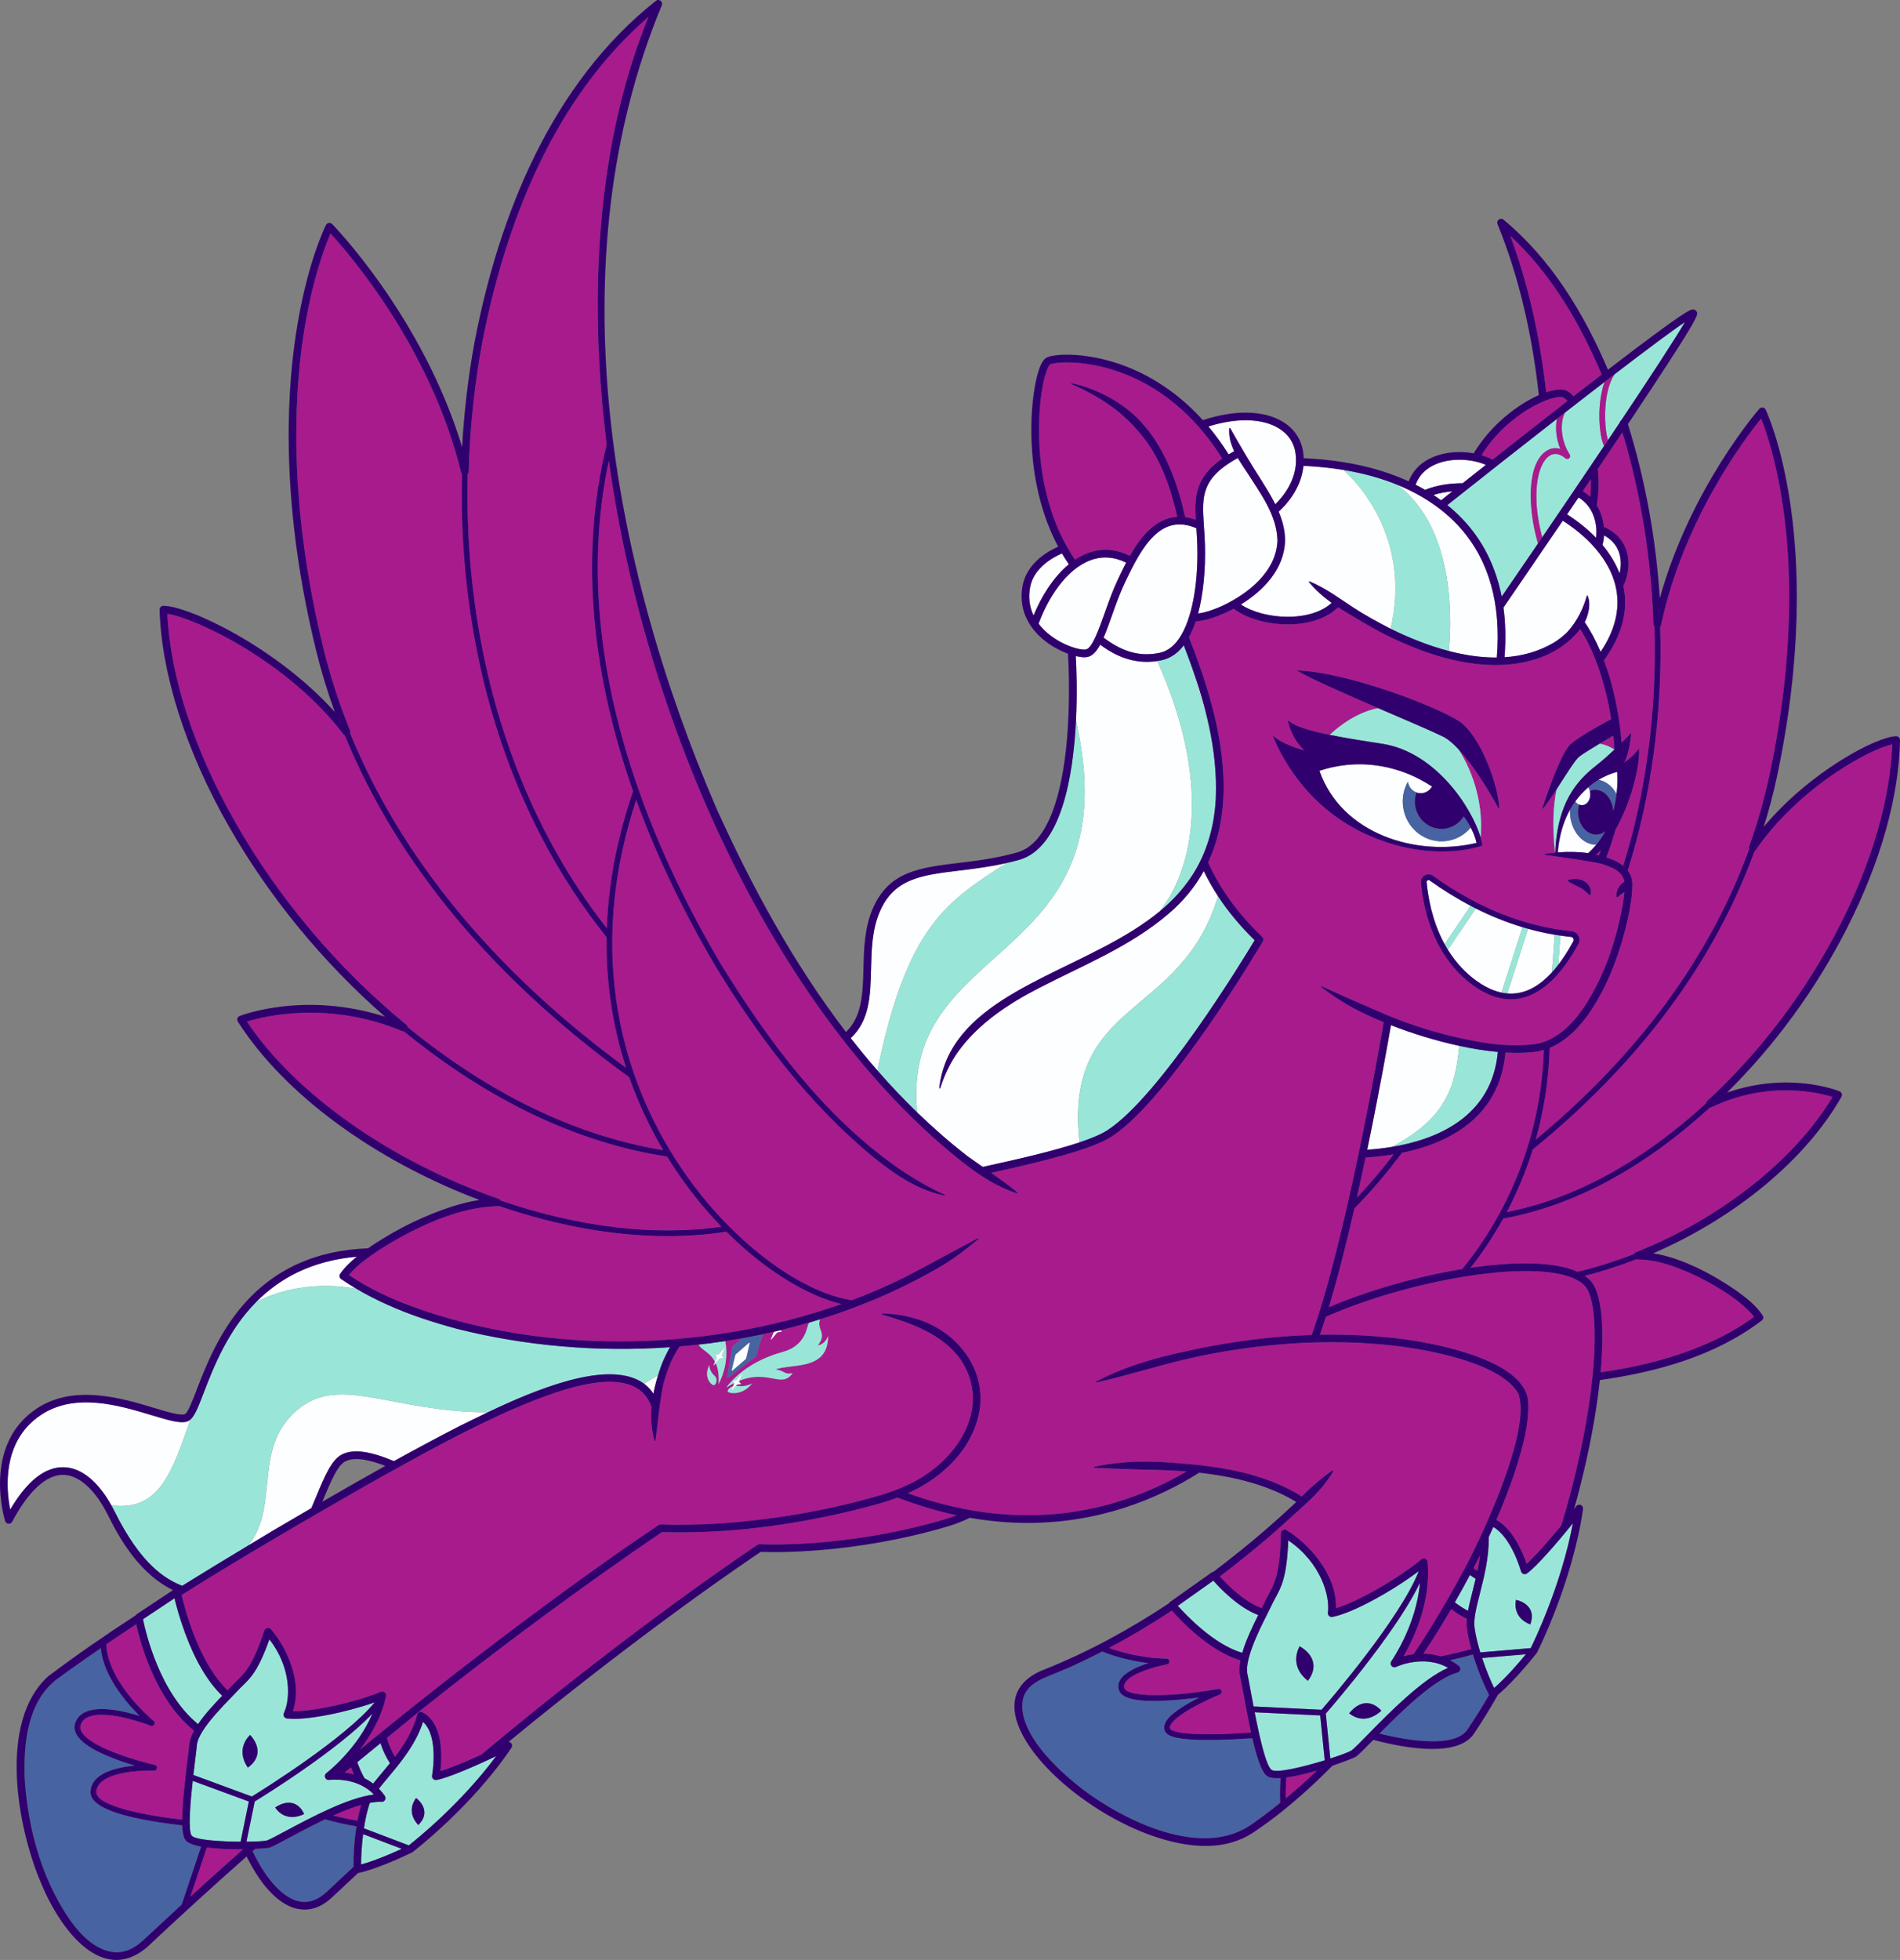 <?xml version="1.0" encoding="UTF-8"?>
<svg xmlns="http://www.w3.org/2000/svg" xmlns:xlink="http://www.w3.org/1999/xlink" viewBox="0 0 4139.204 4268.262">
<rect x="0" y="0" width="4139.204" height="4268.262" fill="#808080" stroke="none"/>
<svg id="Opaline" xmlns="http://www.w3.org/2000/svg" viewBox="0 0 993.409 1024.383">
  <path d="M180.469,763.829c-4.061,2.141-7.53,10.48-11.547,20.138-.125.301-.256.614-.383.918,10.927-6.334,21.897-12.593,32.934-18.73-7.161-2.751-15.734-5.105-21.005-2.326Z" fill="none"/>
  <path d="M186.258,673.538c-2.687-1.594-5.323-3.267-7.876-5.034-.906-.589-1.16-1.82-.533-2.708,2.431-3.476,5.452-6.362,8.709-8.976-24.079,2.104-40.739,11.656-52.614,23.678,20.724-10.565,41.845-8.843,52.313-6.959Z" fill="#fdfeff"/>
  <path d="M340.781,727.194c.301.4.575.816.847,1.233.611-3.243,1.438-6.454,2.41-9.603l-7.368,4.322c1.548,1.147,2.933,2.527,4.111,4.047Z" fill="#fdfeff"/>
  <path d="M99.584,741.937c-.494.434-1.01.756-1.566.954-3.686,1.31-9.946-.583-18.612-3.199-16.95-5.118-40.163-12.127-58.14-.075-20.462,13.717-18.025,38.889-15.935,49.384,8.791-14.853,18.098-22.28,27.822-22.155,9.143.137,17.958,7.196,25.086,19.952,25.366,3.177,31.645-17.57,41.344-44.86Z" fill="#fdfeff"/>
  <path d="M157.272,735.463c-26.403,20.047-10.288,51.329-27.536,72.334,4.429-2.665,8.859-5.326,13.285-7.985,6.58-3.877,13.17-7.739,19.77-11.583.844-1.975,1.656-3.919,2.437-5.798,4.491-10.797,8.039-19.326,13.375-22.14,5.853-3.085,14.331-2.042,27.38,3.367,11.52-6.357,23.115-12.578,34.827-18.582,3.98-1.938,8.858-4.366,14.308-6.961-48.923.014-76.286-19.022-97.847-2.651Z" fill="#fdfeff"/>
  <path d="M762.982,546.629c-12.214-2.646-24.659-6.494-35.728-10.807-1.38,7.999-6.02,34.358-12.41,65.097,3.945-.267,8.313-.73,12.884-1.487,27.946-14.832,33.169-30.838,35.255-52.804Z" fill="#fdfeff"/>
  <path d="M620.517,461.559c-2.081,2.642-4.372,5.328-6.89,8.074,2.483-2.541,4.789-5.225,6.89-8.074Z" fill="#fdfeff"/>
  <path d="M526.339,451.043c-8.918,2.025-17.272,3.054-24.803,3.967-19.836,2.404-34.167,4.14-41.628,21.673-3.963,9.313-4.221,19.641-4.47,29.627-.346,13.884-.68,27.011-10.64,36.276,4.505,5.767,9.154,11.413,13.961,16.916,15.533-75.857,36.577-88.507,67.579-108.46Z" fill="#fdfeff"/>
  <path d="M479.547,581.415c8.318,8.047,17.054,15.684,26.25,22.835.001-0,4.393,3.089,4.393,3.089l2.192,1.548s.811.549,1.469.994c17.922-3.903,36.923-8.243,50.527-12.804-8.102-75.464,52.957-63.933,72.477-128.632-2.819-4.295-5.309-8.684-7.48-13.193-4.487,8.147-10.596,15.745-18.679,22.562-19.799,16.899-44.449,26.712-67.259,38.469-16.075,8.276-31.726,18.499-42.448,33.309-4.146,5.794-7.219,12.31-9.385,19.094-.042.136-.188.211-.322.165-.113-.039-.18-.15-.168-.264.7-6.447,2.63-12.875,5.779-18.699,19.022-35.319,75.367-45.314,109.542-73.65,18.139-23.008,26.76-68.443-1.369-130.743-1.869.289-3.679.429-5.419.429-11.155,0-19.578-5.381-24.433-8.977-1.902,3.506-3.971,5.843-6.538,6.401-.493.107-1.071.16-1.72.16-1.259,0-2.795-.21-4.494-.608.318,5.609.849,18.606.107,33.704,29.221,128.648-92.13,113.173-83.027,204.812Z" fill="#fdfeff"/>
  <path d="M623.334,349.129c3.38,11.179,6.384,21.178,8.767,30.306-2.21-10.262-5.269-20.381-8.767-30.306Z" fill="#fdfeff"/>
  <path d="M558.851,294.928c-1.274-1.859-2.477-3.748-3.603-5.666-3.661,1.539-14.765,7.034-16.68,17.736-.949,5.306-.331,10.224,1.826,14.709,3.93-9.651,10.224-19.991,18.457-26.779Z" fill="#fdfeff"/>
  <path d="M567.831,339.438c3.242-.705,6.713-10.465,9.774-19.077,2.048-5.762,4.166-11.72,6.744-17.178l.299-.632c1.232-2.61,2.609-5.52,4.159-8.495-6.285-3.103-12.572-3.521-18.713-1.217-12.841,4.814-22.318,20.097-27.066,33.157.928,1.226,1.983,2.415,3.173,3.562,7.539,7.266,18.444,10.572,21.63,9.88Z" fill="#fdfeff"/>
  <path d="M588.265,304.258l-.299.633c-2.493,5.278-4.577,11.141-6.593,16.81-1.525,4.29-2.93,8.242-4.377,11.569,7.607,5.655,17.048,10.672,29.618,7.872,4.481-.999,8.119-4.323,10.985-9.195.04-.076.079-.151.129-.221,6.278-10.861,8.794-29.227,8.278-46.811-.092-3.126-.286-6.029-.482-8.838-18.382-7.832-28.129,8.836-37.26,28.182Z" fill="#fdfeff"/>
  <path d="M639.148,316.628c13.539-6.389,28.145-17.926,28.749-34-.171-13.314-8.956-24.862-15.898-35.767-1.595-2.412-3.304-4.909-4.822-7.508-19.048,10.503-18.8,19.917-17.761,34.997.034.169.047.342.036.516.01.137.019.272.028.41.21,3.01.426,6.122.525,9.52.379,12.916-.928,25.938-3.584,35.871,4.354-.619,8.721-2.235,12.727-4.041Z" fill="#fdfeff"/>
  <path d="M645.296,235.826c-1.776-3.734-2.913-7.685-2.566-11.917.018-.243.384-.317.491-.093,5.345,9.472,10.7,18.62,16.615,27.733,2.413,3.87,4.876,7.856,6.947,12.014,3.917-3.809,12.527-13.841,10.563-26.873-.816-5.413-3.83-9.846-8.717-12.82-8.664-5.274-22-5.6-36.839-.98,3.645,4.34,7.201,9.195,10.6,14.613.918-.559,1.89-1.117,2.905-1.677Z" fill="#fdfeff"/>
  <path d="M846.252,288.052c-1.376-3.499-3.937-6.255-7.593-8.247-.109,1.741-.378,3.434-.807,5.035,3.944,4.737,6.963,9.735,8.956,14.882.843-3.621.955-7.825-.557-11.67Z" fill="#fdfeff"/>
  <path d="M834.512,281.095c.818-6.632-.961-16.122-9.173-21.103-2.03,2.995-4.034,5.948-6.001,8.843,5.826,3.747,10.923,7.862,15.174,12.26Z" fill="#fdfeff"/>
  <path d="M764.75,252.555c3.478-2.75,7.582-5.991,12.128-9.573-6.657-2.971-17.279-3.953-25.732-.551-5.497,2.213-9.173,5.891-10.986,10.917,1.714.869,3.354,1.761,4.926,2.672,5.884-2.325,12.005-3.409,19.664-3.464Z" fill="#fdfeff"/>
  <path d="M749.459,258.709c1.401.915,2.739,1.842,4.016,2.777,1.036-.822,3.074-2.439,5.916-4.689-3.599.313-6.838.944-9.931,1.912Z" fill="#fdfeff"/>
  <path d="M828.558,325.173c3.062,4.454,5.851,9.693,8.308,15.51,7.473-11.048,10.224-22.081,8.164-32.835-2.514-13.124-12.425-25.752-27.94-35.705-17.07,25.107-30.684,44.913-30.871,45.185-.042.061-.096.106-.143.161,1.104,8.121,1.29,16.8.555,26.02,8.99-.579,17.724-2.88,25.734-7.595,2.451-1.483,5.038-3.514,7.064-5.533,2.608-2.779,4.732-5.987,6.474-9.309,1.554-2.986,2.748-6.095,3.785-9.671.038-.139.181-.222.321-.184,1.622,3.468.895,7.905-.364,11.5-.304.849-.674,1.665-1.087,2.457Z" fill="#fdfeff"/>
  <path d="M757.509,340.255c8.287,2.169,16.772,3.474,25.1,3.402,2.307-27.745-3.95-50.367-18.656-67.23-4.684-5.372-11.172-11.198-20.023-16.449-.064-.035-.127-.067-.187-.109-2.067-1.22-4.261-2.408-6.593-3.551-.208-.061-.396-.156-.566-.273-1.917-.925-3.92-1.821-6.021-2.679,31.721,23.709,28.092,75.946,26.946,86.889Z" fill="#fdfeff"/>
  <path d="M668.548,267.406c2.015,4.817,3.356,9.877,3.348,15.276-.501,14.656-11.073,25.839-23.107,33.266,6.071,3.981,15.153,6.408,24.396,6.418h.061c9.765,0,17.98-2.626,23.014-7.267-4.344-3.124-8.371-6.654-11.822-10.819-.171-.193.069-.514.302-.398,8.444,3.508,15.567,8.919,23.137,13.846,5.886,3.844,12.364,7.343,18.611,10.601.194.096.393.191.587.287,10.425-44.064-14.073-73.557-24.594-82.988-6.433-1.065-13.409-1.811-20.984-2.156-1.189,12.389-9.774,21.106-12.949,23.933Z" fill="#fdfeff"/>
  <path d="M838.927,199.642c-4.809,3.698-9.826,7.574-14.97,11.564-.087.1-.186.193-.296.277-.094.072-.194.129-.295.181-1.704,1.322-3.422,2.656-5.15,4-2.609,4.972-2.326,14.491,2.492,21.889.404.62.295,1.441-.256,1.935-.552.494-1.382.511-1.951.044-3.092-2.532-5.935-2.956-8.45-1.263-6.526,4.389-9.449,21.255-3.708,42.577,10.834-15.893,21.997-32.362,32.349-47.764-1.016-1.948-1.61-4.994-1.947-7.542-1.047-7.916-.602-18.081,2.183-25.899Z" fill="#99e6d8"/>
  <path d="M808.376,235.781c2.293-1.543,4.837-1.912,7.434-1.13-2.221-5.371-2.674-11.105-1.795-15.717-19.438,15.143-39.888,31.256-57.268,45.06,4.076,3.289,7.447,6.623,10.221,9.803,9.247,10.605,15.301,23.339,18.175,38.034,6.009-8.747,12.425-18.118,18.996-27.75-5.462-18.647-5.838-41.523,4.239-48.3Z" fill="#99e6d8"/>
  <path d="M839.462,222.804c.295,3.369.785,5.74,1.249,7.273,2.117-3.154,4.194-6.254,6.225-9.293.102-.498.394-.901.784-1.173,15.521-23.233,28.128-42.524,33.229-51.257-6.84,4.591-20.315,14.655-36.783,27.267-4.594,6.898-5.447,18.704-4.705,27.183Z" fill="#99e6d8"/>
  <path d="M822.595,491.983c.255-.471.258-1.013.007-1.485-.247-.467-.689-.764-1.214-.816-1.856-.186-3.708-.424-5.56-.69l-1.085,15.263c2.686-3.49,5.306-7.574,7.852-12.271Z" fill="#fdfeff"/>
  <path d="M811.456,508.19l1.398-19.661c-4.659-.777-9.302-1.809-13.926-3.091l-10.855,33.793c8.23.685,16.047-3.007,23.384-11.04Z" fill="#fdfeff"/>
  <path d="M746.918,459.97c-.228,0-.411.085-.507.14-.135.078-.569.379-.509.989,1.364,13.796,4.988,24.355,9.419,32.414l13.609-20.072c-7.233-3.801-14.391-8.22-21.454-13.283-.197-.142-.39-.188-.559-.188Z" fill="#fdfeff"/>
  <path d="M780.514,517.423c1.529.601,3.045,1.053,4.549,1.368l10.983-34.191c-8.216-2.468-16.366-5.731-24.426-9.78l-14.624,21.568c8.961,14.474,20.32,19.779,23.518,21.035Z" fill="#fdfeff"/>
  <path d="M758.173,867.728c1.544.816,3.081,1.783,4.587,2.97.599.472.877,1.241.719,1.986-.157.745-.726,1.336-1.463,1.523-11.595,2.948-28.948,19.897-40.734,31.848,15.813,4.002,39.51,7.515,46.02-2.135,3.865-5.725,7.63-11.779,11.282-18.105-1.883-3.377-5.659-11.898-8.469-21.074-4.008,1.139-8.057,2.148-11.943,2.985Z" fill="#4863a1"/>
  <path d="M669.498,929.33c-.579.034-1.144.058-1.676.058-2.465,0-4.404-.377-5.537-1.27-2.736-2.155-5.183-9.62-7.512-19.634-3.58.248-7.407.476-11.253.643-28.095,1.213-33.139-1.649-34.39-4.283-.57-1.199-.588-2.563-.052-3.943,1.865-4.799,10.776-10.073,18.038-13.699-4.105.521-9.014,1.06-13.957,1.402-11.094.771-26.071,1.062-28.101-5.276-.587-1.834-.363-3.638.665-5.36,2.418-4.051,9.068-6.925,14.771-8.729-12.066-1.442-21.126-4.796-24.238-6.066-2.952,1.519-5.918,3.013-8.915,4.449-3.396,1.676-8.965,4.247-12.507,5.639-7.3,3.284-17.501,5.647-19.883,14.344-4.29,18.643,22.22,41.647,36.137,51.229,21.839,15.034,58.9,31.852,83.311,14.704,5.126-3.582,10.105-7.342,14.957-11.249-.191-4.186-.1-8.639.142-12.957Z" fill="#4863a1"/>
  <path d="M186.392,954.529c-5.498-.899-11.153-2.108-16.376-3.663-6.799,3.228-13.38,6.745-18.598,9.534-4.926,2.633-8.484,4.536-10.491,5.301-.474.181-3.377.451-7.487.633-.465.409-.931.816-1.395,1.225,7.244,15.093,16.153,24.65,24.563,26.262,4.904.938,9.729-.791,14.34-5.146,4.645-4.386,9.281-8.707,13.904-12.974-.137-4.169.206-12.63,1.54-21.171Z" fill="#4863a1"/>
  <path d="M96.857,961.58c-.95-1.389-1.432-4.018-1.578-7.546-4.915-.561-10.543-1.307-16.141-2.275-21.745-3.759-32.143-8.812-31.787-15.444.515-9.582,13.529-12.608,23.153-13.533-10.654-3.162-26.646-8.991-30.555-16.383-1.118-2.113-1.264-4.248-.436-6.346.961-2.434,2.779-4.244,5.404-5.381,7.463-3.235,20.217-.263,28.104,2.161-2.219-2.198-4.895-5.051-7.583-8.399-7.611-9.482-11.886-18.558-12.745-27.036-7.907,5.436-15.748,10.967-23.492,16.635-14.93,11.96-16.908,33.279-16.321,51.24,1.607,26.924,9.568,55.624,25.979,77.302,8.149,10.429,20.852,19.129,33.221,9.815,1.494-1.042,3.705-3.141,5.082-4.42-0.0 0,5.134-4.764,5.134-4.764,4.217-3.943,8.451-7.868,12.701-11.776l10.15-30.282c-4.053-.762-7.15-1.901-8.29-3.568Z" fill="#4863a1"/>
  <path d="M831.435,259.709c.363-3.408.442-6.182.338-9.221-1.404,2.078-2.805,4.147-4.196,6.202,1.427.889,2.719,1.897,3.859,3.019Z" fill="#a81b8d"/>
  <path d="M816.564,211.895c1.016-.79,2.016-1.567,3.001-2.332-1.182-1.265-1.976-1.692-2.314-1.828-4.822-1.941-28.8,7.914-42.636,30.172,2.151.636,4.085,1.434,5.737,2.34,10.706-8.429,23.443-18.42,36.213-28.352Z" fill="#a81b8d"/>
  <path d="M568.689,289.094c7.278-2.727,14.679-2.236,22.029,1.443,5.677-10.019,13.497-19.734,24.809-20.399-3.352-14.794-8.322-29.539-17.739-41.532-2.998-3.797-6.342-7.482-9.965-10.693-.759-.637-2.548-2.304-3.3-2.913-.782-.588-2.733-2.048-3.529-2.648-6.363-4.619-13.405-8.334-20.777-11.604-.271-.097-.141-.559.152-.476,13.855,3.133,27.3,10.26,36.864,20.967.908,1.106,2.601,3.07,3.492,4.158,9.926,13.172,15.474,28.976,18.937,44.89,1.775.232,3.636.7,5.571,1.39-.741-12.452-.08-22.296,13.803-31.993-34.87-55.646-86.497-51.269-90.011-49.207-.508.34-2.325,3.183-3.886,11.447-3.631,19.234-4.104,59.825,16.921,90.613,2.102-1.404,4.312-2.572,6.628-3.44Z" fill="#a81b8d"/>
  <path d="M818.746,204.024c1.272.513,2.609,1.548,3.989,3.078,5.354-4.153,10.235-7.923,14.695-11.353-11.287-26.73-26.423-52.628-47.763-72.44,4.538,12.168,8.241,24.637,11.195,37.266,3.428,14.65,5.869,29.508,7.57,44.432,4.433-1.5,8.101-1.874,10.314-.983Z" fill="#a81b8d"/>
  <path d="M835.443,245.054c.01.06.027.117.031.179.495,6.638.548,10.816-.444,18.026-.035.253-.116.487-.232.698,2.162,3.478,3.402,7.43,3.789,11.365,5.565,2.457,9.409,6.231,11.389,11.268,2.311,5.878,1.857,13.221-1.212,19.645.062.288.141.573.196.862,2.406,12.561-1.075,25.351-10.326,38.023,4.763,12.68,8.02,27.643,9.235,43.042,3.043-3.002,5.021-5.12,5.021-5.12,0,0-.836,10.72-3.669,15.413,0,0,5.009-3.061,7.69-7.394.807,8.43-3.867,27.97-12.308,42.723-.012.124-.034.249-.07.374-1.026,3.48-2.992,9.726-4.668,13.959.774.257,1.546.529,2.314.826,2.341.854,4.607,2.045,6.49,3.595,12.01-38.32,17.666-81.39,16.374-124.88-.025-.027-.046-.059-.069-.087-.036-.044-.073-.086-.105-.133-.041-.06-.075-.123-.11-.187-.026-.049-.054-.096-.077-.148-.032-.072-.055-.148-.078-.223-.014-.047-.031-.093-.042-.141-.02-.089-.029-.18-.036-.271-.003-.032-.012-.063-.013-.095-1.156-33.957-6.386-67.858-16.246-100.386-3.414,5.098-7.038,10.491-10.874,16.182-.649.963-1.299,1.926-1.948,2.889Z" fill="#a81b8d"/>
  <path d="M330.987,413.554c-20.52-58.381-28.726-120.79-13.791-181.257-10.114-80.626-4.331-159.61,21.872-223.45-49.401,42.607-74.785,107.411-86.949,170.288-4.114,22.235-6.453,44.797-7.077,67.404-.001.031-.009.059-.012.09-.006.087-.015.172-.033.257-.011.052-.026.102-.04.152-.021.071-.043.141-.071.209-.023.056-.051.11-.079.163-.031.058-.062.116-.099.171-.036.054-.074.104-.115.154-.025.031-.045.065-.072.095-2.097,90.767,23.693,174.804,72.746,237.319.826-23.533,5.397-47.489,13.72-71.594Z" fill="#a81b8d"/>
  <path d="M853.457,463.016c-.102,5.928-1.146,11.576-2.366,17.299-3.844,16.826-9.732,33.413-19.283,47.916-5.362,7.982-12.515,15.726-21.56,19.457-.508,17.664-3.254,33.674-7.287,47.943,53.539-44.335,91.062-95.386,111.577-151.821-.018-.047-.027-.096-.042-.144-.013-.044-.027-.086-.038-.131-.019-.082-.03-.164-.038-.248-.005-.044-.011-.087-.012-.131-.003-.089.003-.178.012-.268.004-.039.006-.077.012-.116.015-.097.041-.193.072-.288.008-.024.009-.048.018-.071,4.36-12.156,7.917-24.613,10.573-37.026,13.589-63.501,11.359-111.66,7.098-140.878-3.519-24.113-8.959-39.638-11.386-45.738-8.454,10.411-40.535,52.683-52.342,107.95-.007.032-.021.059-.029.09-.024.091-.05.18-.086.265-.017.04-.039.077-.058.116-.039.077-.078.154-.126.225-.026.038-.055.072-.083.107-.015.019-.028.038-.043.056,1.318,44.398-4.548,88.38-16.99,127.396,1.659,2.174,2.619,4.839,2.407,8.039Z" fill="#a81b8d"/>
  <path d="M183.016,381.846c.038.102.069.204.09.309.006.03.009.059.014.089.015.098.024.195.025.294 0.0.035-.002.069-.004.104-.005.093-.014.185-.031.277-.007.035-.016.07-.024.105-.014.057-.023.116-.042.172,26.77,65.405,75.293,124.217,144.267,174.884-3.739-11.597-6.484-23.517-8.178-35.72-1.489-10.724-2.142-21.574-1.991-32.518-50.938-63.342-77.761-149.239-75.618-242.07-.011-.013-.02-.026-.031-.039-.026-.032-.052-.063-.075-.097-.052-.073-.097-.15-.138-.23-.018-.035-.038-.07-.054-.107-.038-.086-.068-.174-.094-.266-.008-.026-.02-.049-.027-.076-15.944-65.188-58.549-114.321-68.297-124.919-2.812,6.484-9.906,24.87-14.257,53.97-5.071,33.918-7.346,89.744,10.618,163.076,3.512,14.336,8.167,28.708,13.835,42.715.006.016.008.033.014.049Z" fill="#a81b8d"/>
  <path d="M960.011,403.701c-16.979,11.382-31.881,25.77-41.959,40.513-.011.017-.026.029-.038.045-.034.047-.072.087-.11.13-.089.103-.186.195-.292.276-.036.027-.068.059-.105.084-.048.032-.099.056-.149.084-21.137,58.148-60.126,110.608-115.921,155.94-3.851,12.313-8.623,23.229-13.632,32.713,35.47-6.96,70.49-26.054,104.148-56.791.007-.061.018-.121.03-.181.009-.044.021-.088.033-.132.022-.081.048-.159.081-.236.017-.041.036-.08.056-.119.039-.078.082-.154.131-.227.023-.033.047-.065.071-.098.057-.075.12-.145.188-.211.014-.014.024-.03.039-.044,27.91-25.691,51.96-57.561,69.55-92.163,16.601-32.656,26.22-66.002,27.213-94.219-5.692,1.212-16.876,6.285-29.335,14.636Z" fill="#a81b8d"/>
  <path d="M212.476,535.623c.075.065.145.135.209.21.024.028.047.056.069.086.056.073.106.149.151.229.02.035.039.07.056.107.039.079.071.16.099.244.013.038.024.076.035.114.016.06.032.12.043.182,43.201,35.218,88.13,56.853,133.612,64.345-7.234-12.215-13.168-24.949-17.781-38.123-71.259-51.562-121.276-111.675-148.703-178.686-.055-.027-.108-.055-.161-.087-.049-.03-.093-.065-.14-.099-.095-.071-.184-.151-.267-.24-.04-.042-.082-.08-.118-.126-.005-.006-.011-.011-.016-.017-29.445-38.445-77.391-60.679-92.051-62.947,1.496,32.768,14.097,71.417,35.624,109.138,22.713,39.799,53.592,76.326,89.3,105.631.015.012.025.027.04.04Z" fill="#a81b8d"/>
  <path d="M856.156,658.323c-.027,0-.051-.011-.078-.012-.177-.007-.341-.033-.494-.074-.007-.002-.014-.004-.021-.007-.035-.01-.07-.021-.104-.032-8.919,3.477-17.922,6.379-26.846,8.644,1.106.765,2.115,1.601,2.985,2.534,5.746,6.166,7.464,23.81,5.275,47.837,21.678-3.014,43.173-8.555,62.791-18.33,6.12-3.08,12.012-6.604,17.452-10.684-9.081-11.327-30.412-22.449-43.628-26.791-5.663-1.843-11.548-3.176-17.302-3.088-.01 0-.021.003-.031.003Z" fill="#a81b8d"/>
  <path d="M182.432,666.399c8.317,5.542,17.459,10.229,26.711,14.005,70.013,27.828,157.987,26.959,230.779,1.162-17.144-4.048-39.306-17.016-60.167-37.807-9.849,1.55-20.103,2.326-30.672,2.326-27.809,0-57.795-5.338-88.327-15.808-.046.019-.095.029-.142.044-.027.009-.054.016-.082.024-.158.045-.323.073-.494.077-.021.001-.041.01-.062.01-.01,0-.02-.002-.03-.003-21.136.446-44.59,11.938-62.206,23.225-5.433,3.726-11.141,7.627-15.307,12.746Z" fill="#a81b8d"/>
  <path d="M894.757,578.736c-.094.042-.191.076-.289.103-.03.008-.06.018-.09.025-.093.021-.187.033-.282.04-.034.003-.067.008-.101.009-.009 0-.017.002-.026.002-34.831,31.805-71.162,51.311-108.005,57.974-5.833,10.532-11.868,19.137-17.074,25.717,1.28-.188,2.56-.376,3.826-.542,14.479-1.904,38.288-3.665,52.066,2.624,9.81-2.331,19.748-5.449,29.584-9.284.208-.437.578-.794,1.113-.967,44.055-17.473,83.123-48.389,102.632-81.081-7.554-2.37-33.638-8.688-63.32,5.367-.011.005-.023.007-.034.012Z" fill="#a81b8d"/>
  <path d="M260.64,626.545c.46.159.841.478,1.079.895,40.839,14.006,80.646,18.719,115.429,13.681-9.38-9.697-18.439-20.978-26.587-33.754-.605-.949-1.185-1.908-1.774-2.863-46.869-7.185-93.134-29.179-137.544-65.384-.026.001-.052.008-.078.008-.255,0-.508-.054-.75-.152-.006-.002-.011-.003-.017-.005-38.682-16.147-72.277-7.814-81.284-5.028,25.107,37.705,75.207,73.034,131.514,92.597.004.001.007.004.01.005Z" fill="#a81b8d"/>
  <path d="M174.245,948.912c4.101,1.07,8.412,1.951,12.653,2.651.522-2.828,1.161-5.607,1.933-8.187-4.551,1.306-9.564,3.286-14.587,5.536Z" fill="#a81b8d"/>
  <path d="M185.056,927.368c-.541-1.172-1.062-2.377-1.554-3.645-1.137.93-2.236,1.83-3.284,2.687,1.512.191,3.146.499,4.837.958Z" fill="#a81b8d"/>
  <path d="M445.109,789.7c-32.422,7.738-65.68,12.049-99.074,11.08-43.152,29.437-85.177,60.548-126.069,93.093-.031.029-.054.061-.087.089-.016.013-7.999,6.544-17.598,14.397.988,3.51,2.342,6.659,4.239,9.835,4.851-6.367,9.448-13.673,11.577-21.959.152-.595.569-1.086,1.13-1.333.562-.246,1.205-.225,1.746.064,11.022,5.86,10.152,23.584,9.307,30.74,4.988-1.496,13.522-5.036,21.308-8.598,80.307-67.195,143.66-109.157,144.492-109.705.361-.237.789-.354,1.222-.326.434.024,43.823,2.437,96.113-12.828,2.421-.707,4.645-1.461,6.762-2.288-9.92-2.12-20.232-5.154-30.914-9.242-7.84,2.953-16.035,4.908-24.152,6.979Z" fill="#a81b8d"/>
  <path d="M693.226,688.249c-1.029,3.257-2.062,6.383-3.097,9.342,14.728-.285,29.471.458,44.11,2.394,17.493,2.355,64.68,11.336,64.782,33.616.373,11.704-3.033,23.03-6.422,34.06-.155.45-.322.902-.479,1.353-.018.111-.034.221-.07.338-2.889,8.488-6.133,16.834-9.67,25.05,8.798,4.823,13.892,17.238,15.833,22.927,4.446-4.032,11.925-12.491,18.11-20.057,3.586-11.772,6.739-23.74,9.383-35.752,10.824-49.177,9.687-82.206,2.968-89.417-15.351-16.472-88.479-4.695-135.447,16.145Z" fill="#a81b8d"/>
  <path d="M753.239,865.668c5.056-.95,10.593-2.258,16.035-3.801-1.03-3.7-1.858-7.429-2.301-10.902-.191-1.499-.164-3.139-.006-4.881-2.87-1.381-5.503-2.992-8.239-5.041-4.584,7.873-9.432,15.633-14.517,23.233,2.86.031,5.918.422,9.028,1.392Z" fill="#a81b8d"/>
  <path d="M773.841,812.852c-1.116,2.257-2.252,4.504-3.409,6.74.665.5,1.338.971,2.033,1.43.554-2.666,1.035-5.395,1.376-8.17Z" fill="#a81b8d"/>
  <path d="M728.656,603.332c-5.133.859-9.972,1.356-14.163,1.623-.043.003-.086.004-.129.004-.122,0-.242-.013-.358-.035-1.448,6.884-2.977,13.95-4.573,21.05,6.831-7.155,13.203-14.765,19.224-22.642Z" fill="#a81b8d"/>
  <path d="M694.778,683.224c20.827-8.868,46.097-16.077,69.704-19.931,15.525-18.862,40.776-58.001,42.727-114.534-.953.282-1.918.537-2.91.725-5.113.84-10.932,1.009-17.17.642-1.732,19.172-11.141,33.685-27.992,43.127-8.275,4.638-17.475,7.51-26.116,9.276-7.638,10.19-15.832,19.993-24.857,29.037-4.152,18.108-8.704,36.161-13.385,51.657Z" fill="#a81b8d"/>
  <path d="M659.667,840.502c.698-1.39,1.311-2.621,1.797-3.653.675-1.431,1.35-2.68,2.002-3.887,3.094-5.726,5.765-10.671,6.205-31.515.016-.713.408-1.363,1.032-1.708.626-.346,1.384-.331,1.996.034,10.696,6.408,26.471,22.794,25.79,40.757,11.112-3.237,32.005-15.065,44.667-25.519.574-.474,1.361-.589,2.046-.303s1.154.93,1.22,1.669c1.869,21.188-7.464,40.464-12.574,49.237,1.51-.405,3.275-.776,5.208-1.03,10.469-15.573,19.953-31.806,28.572-48.302.54-1.04,1.135-2.208,1.766-3.47.357-.714.711-1.43,1.064-2.146,3.494-7.111,7.957-16.824,12.124-27.226.458-1.154.921-2.306,1.366-3.464.019-.049.038-.098.058-.148,1.492-3.89,2.911-7.806,4.253-11.75.014-.039.034-.069.049-.106,5.417-16.111,8.71-31.65,5.399-39.907-9.396-15.2-43.005-21.725-60.006-24.119-15.372-2.03-30.895-2.727-46.399-2.285-.012 0-.022.005-.034.005-.014,0-.028-.003-.042-.004-20.59.592-41.147,3.199-61.273,7.418-17.769,3.819-34.86,9.483-52.646,13.485-.271.086-.432-.355-.175-.468,14.144-7.521,29.7-12.103,45.294-15.479,22.116-5.013,44.733-8.157,67.414-8.903,17.794-49.885,35.227-149.491,37.616-163.413-6.996-2.876-13.327-5.911-18.539-8.899-4.955-2.895-9.719-6.099-14.257-9.6-.189-.129-.002-.444.2-.345,4.487,1.896,11.026,4.998,15.579,6.956,5.64,2.407,17.853,7.849,23.338,9.989,7.868,3.101,15.949,5.669,24.112,7.873,16.094,4.068,33.153,7.712,49.658,5.277,10.787-2.089,18.948-10.682,24.94-19.554,10.665-16.398,17.011-35.556,20.233-54.791.229-1.81.458-3.459.608-4.97-1.21.826-2.441,1.642-3.551,2.692-.156.152-.437.066-.478-.148-.618-3.115,1.294-6.395,3.965-7.929.011-.007.023-.012.034-.018-.614-3.429-2.81-5.963-8.564-8.164-4.297-1.87-11.466-2.537-16.122-3.431-5.534-.902-11.161-1.546-16.839-2.449-.285-.017-.271-.48,0-.5,1.742-.256,3.491-.466,5.243-.634-1.447-13.404-.976-24.465.855-33.152-3.095,4.78-5.999,9.087-7.698,10.631,0,0,9.328-29.255,15.031-34.222,5.51-4.799,20.193-12.487,21.18-13.002-2.885-18.37-8.692-35.485-16.189-47.07-.91,1.188-1.903,2.308-2.929,3.367-9.972,10.488-24.384,14.87-38.494,15.354-.1.016-.201.029-.305.029-.063,0-.127-.003-.192-.009-.013-.001-.026-.006-.039-.008-.602.016-1.205.037-1.805.04-20.253.05-39.796-6.852-57.74-15.712-8.068-4.071-15.93-8.861-23.62-13.567-.483-.304-.958-.618-1.435-.93-5.735,5.715-15.209,8.961-26.391,8.961h-.064c-10.803-.012-21.508-3.149-28.197-8.212-1.386.751-2.779,1.455-4.167,2.109-5.005,2.232-10.088,4.083-15.645,4.559-1.04,3.118-2.225,5.889-3.556,8.307,14.683,36.74,26.782,81.852,10.067,117.593,6.207,13.9,15.438,26.634,28.218,38.927.668.643.807,1.66.336,2.458-1.973,3.343-48.662,82.108-78.899,101.868-10.63,6.948-37.525,13.426-63.065,19.034,4.611,3.273,9.237,6.529,13.703,10.252.221.154.016.54-.236.441-10.457-3.28-19.837-9.478-28.396-16.203-94.722-74.64-164.98-222.536-185.027-366.716-12.276,57.488-3.942,116.509,15.539,171.882.125.196.206.417.23.651,11.189,31.646,26.007,62.094,42.697,90.37,24.703,40.082,53.689,79.391,92.59,106.669,7.82,5.329,15.855,10.172,24.533,14.042.268.096.133.549-.147.478-14.278-2.892-26.608-11.482-37.698-20.542-33.288-27.443-59.542-62.44-81.848-99.102-16.126-27.312-30.503-56.632-41.586-87.099-11.636,35.271-15.193,70.176-10.522,103.814,4.149,29.878,14.575,58.075,30.987,83.808,8.57,13.436,18.141,25.18,28.009,35.138.196.124.365.289.487.491,22.558,22.607,46.605,35.813,63.837,38.172,9.417-3.539,18.575-7.481,27.369-11.862,12.924-6.608,25.514-13.749,38.399-20.461.243-.14.503.244.275.416-5.555,4.748-11.427,9.217-17.61,13.13-20.291,12.107-42.222,21.666-65.073,28.772-2.006,5.297,3.885,7.165-1.117,13.573,0,0,3.508-.118,5.293-4.894.063,18.346-18.974,14.337-27.646,17.525,4.663.335,4.741,3.01,9.078,1.92-5.748,8.292-12.415-2.168-27.832,3.99l-.096.231c-.072.173-.046.35.068.461l.848.828c.063.061.003.182-.097.196l-1.766.245c-.145.02-.286.101-.387.22l-.37.439c.259.001.52.018.782.071,2.41.488,6.353-.24,7.731-1.382-5.033,6.722-12.55,5.326-12.784,4.249-.16-.739,1.097-2.121,2.781-2.689l.53-1.277c.051-.122.05-.247.005-.35-1.315.655-2.682,1.416-4.119,2.327,8.153-10.651,20.056-16.009,29.594-18.639,9.926-2.737,12.045-9.761,13.013-13.475.171-.654.429-1.267.744-1.843-4.941,1.438-9.919,2.765-14.933,3.975l.644.504c.074.058.011.188-.103.21l-2.015.39c-.165.032-.324.126-.435.257l-2.929,3.477c-.096.114-.267.058-.214-.07l1.595-3.911c.006-.014.003-.027.008-.041-1.884.434-3.773.847-5.666,1.25-2.306,6.239-3.148,10.048-3.353,11.081-.036.18-.152.355-.318.481-1.587,1.202-9.836,7.457-14.183,10.942-.477.382-1.07.121-.962-.422.966-4.888,2.396-13.649,2.661-15.286.028-.17.13-.341.281-.469.557-.471,2.098-1.81,4.4-4.079-2.764.49-5.534.949-8.31,1.373,1.156,6.141.837,13.956-3.485,22.472.349-4.912-.347-8.378-1.521-10.942l-.888,1.063c-.09.107-.236.048-.183-.075l.722-1.692c-2.743-5.216-7.499-6.39-8.513-8.998-3.356.378-6.716.714-10.081.997-1.614,2.559-3.239,5.432-4.461,8.166-1.671,3.804-3.07,8.072-4.073,12.105-1.968,9.578-2.668,19.162-3.997,28.904-.023.255-.429.306-.496.043-1.646-5.731-2.033-11.614-1.565-17.47-.046-.089-.093-.178-.126-.275-8.969-26.265-55.266-5.868-72.742,1.456-25.543,11.261-49.972,24.928-74.323,38.553-33.086,18.977-66.204,38.097-98.521,58.427,1.79,7.627,9.177,35.596,24.032,49.751.88-.91,1.668-1.732,2.32-2.44.99-1.073,1.928-1.986,2.835-2.869,4.281-4.163,7.978-7.759,14.096-25.913.228-.676.798-1.179,1.496-1.321.697-.138,1.42.098,1.894.631,7.623,8.566,16.945,27.246,11.531,42.862,10.681.168,32.093-4.452,45.99-10.103.689-.279,1.474-.155,2.042.323.568.479.824,1.232.665,1.958-2.445,11.146-8.045,20.657-13.664,27.924,9.057-7.44,18.171-14.81,27.34-22.112l1.821-1.49c.115-.091.232-.164.349-.227,26.469-21.028,53.387-41.492,80.712-61.387,15.121-10.973,30.364-21.735,45.922-32.155.361-.24.773-.346,1.176-.329,22.0.808,44.312-1.131,66.105-4.46,16.402-2.568,32.641-6.154,48.586-10.773,5.245-1.53,10.365-3.421,15.23-5.842,24.253-11.341,43.662-39.418,27.012-64.873-9.516-13.517-25.973-19.218-41.289-23.791-.287-.059-.2-.514.072-.495,5.625.055,11.273.854,16.748,2.447,23.218,6.37,40.119,28.808,33.058,53.164-4.709,16.851-18.576,29.695-33.832,37.135-.83.415-1.668.807-2.51,1.19,63.85,23.032,113.744,7.344,145.662-11.387-6.969-.565-13.835-.817-20.373-.892-9.275-.213-18.51-.554-27.807-1.05-.139-.006-.247-.123-.242-.262.005-.114.089-.209.195-.235,4.589-1.071,9.238-1.676,13.897-2.129,9.331-1.003,18.709-.621,28.046.061,22.941,1.692,46.729,5.052,66.565,17.564,1.779-1.773,3.568-3.533,5.458-5.191,3.414-2.985,6.855-5.919,10.737-8.514,1.688-.707-3.254,5.839-3.465,6.122-4.082,5.569-9.198,10.168-14.277,14.771-4.851,4.432-10.29,9.366-15.295,13.693-8.442,7.222-17.097,14.221-25.963,20.942,3.541,3.939,12.66,13.316,21.844,16.539ZM819.85,460.02c3.91-1.473,9.223-.549,11.275,3.461.655,1.385.781,2.764.528,4.186-.033.211-.296.315-.464.186-1.176-.861-2-1.786-2.78-2.418-1.652-1.341-3.305-2.046-5.305-2.995-1.06-.543-2.194-1.08-3.322-1.928-.177-.125-.135-.42.068-.491ZM821.687,486.696c1.518.152,2.852,1.048,3.566,2.397.718,1.355.71,2.97-.021,4.32-3.55,6.548-7.301,12.001-11.219,16.342-.038.042-.071.086-.113.123-7.475,8.233-15.557,12.42-24.01,12.42-1.251,0-2.511-.094-3.778-.278-.01 0-.02.005-.03.005-.151,0-.307-.023-.459-.072-.016-.005-.03-.014-.046-.02-2.036-.337-4.09-.904-6.16-1.717-3.449-1.355-15.891-7.157-25.426-23.01-.03-.042-.055-.086-.08-.131-5.164-8.631-9.464-20.216-10.994-35.68-.157-1.593.607-3.081,1.995-3.882,1.375-.794,3.026-.714,4.313.208,23.369,16.754,47.749,26.503,72.462,28.976ZM681.959,392.177c-7.286-6.792-8.645-15.807-8.645-15.807,3.278,2.966,9.768,5.241,21.888,7.698,8.786-8.017,17.336-12.397,25.371-13.952-17.109-7.381-35.281-15.357-42.559-19.685,26.31.706,73.729,19.057,84.961,26.587,11.232,7.53,20.879,34.354,20.879,46.118,0,0-10.683-20.147-21.277-31.524,8.533,13.188,13.023,30.352,11.546,46.041.47,1.594.789,3.044.95,4.309,0,0-26.025,10.019-61.129-6.07-36.65-16.798-48.533-51.62-48.533-51.62,5.063,5.063,16.548,7.904,16.548,7.904ZM373.414,723.926c-1.125.416-6.006-3.855-2.455-10.585-.353,1.459.899,4.326,2.544,5.622,1.866,1.47,1.016,4.554-.09,4.963Z" fill="#a81b8d"/>
  <path d="M837.028,444.31c-.792.846-1.607,1.628-2.437,2.36.472.104.945.207,1.416.325.329-.813.673-1.723,1.021-2.685Z" fill="#a81b8d"/>
  <path d="M108.152,965.625l-8.596,25.645c9.113-8.333,18.299-16.586,27.553-24.762-.804.01-1.621.016-2.455.016-5.469,0-11.452-.229-16.502-.9Z" fill="#a81b8d"/>
  <path d="M844.108,391.783c-.146-2.433-.346-4.864-.6-7.286-.528.305-3.621,2.091-7.147,4.196,2.56.388,5.168,1.412,7.743,3.094.001-.001.003-.002.004-.004Z" fill="#a81b8d"/>
  <path d="M371.454,702.026c-.144.019-.287.041-.431.059.185.134.37.28.558.456-.035-.171-.079-.343-.127-.515Z" fill="#a81b8d"/>
  <path d="M611.407,868.272c.063.767-.463,1.457-1.219,1.599-5.055.947-18.84,4.524-21.889,9.635-.584.978-.706,1.902-.384,2.908,1.1,3.437,17.084,5.806,49.168.312.754-.128,1.485.331,1.695,1.067s-.168,1.513-.878,1.801c-6.492,2.639-23.824,10.728-26.026,16.395-.315.811-.172,1.283-.036,1.569.307.646,3.264,3.802,31.551,2.572,3.655-.159,7.293-.373,10.714-.606-1.387-6.298-2.738-13.419-4.09-20.772-.684-3.715-1.272-6.923-1.703-8.909-.504-2.328-.343-5.094.245-8.082-16.033-4.563-31.311-20.781-35.879-25.963-10.635,7.014-21.572,13.56-32.838,19.518,5.435,1.948,16.686,5.318,30.102,5.58.769.016,1.401.609,1.466,1.376Z" fill="#a81b8d"/>
  <path d="M672.28,939.917c5.605-4.635,11.024-9.482,16.272-14.509-5.501,1.605-11.236,3.005-16.034,3.629-.212,3.607-.316,7.315-.237,10.88Z" fill="#a81b8d"/>
  <path d="M80.31,899.44c.576.466.724,1.283.351,1.922-.375.64-1.159.908-1.848.638-.226-.09-22.712-8.9-32.703-4.573-1.894.82-3.138,2.04-3.805,3.729-.499,1.264-.401,2.52.298,3.841,4.336,8.201,29.165,15.386,38.365,17.463.756.17,1.257.889,1.157,1.657s-.767,1.326-1.543,1.305c-.076-.004-7.73-.27-15.338,1.105-6.616,1.194-14.57,3.891-14.895,9.949-.38,7.086,23.331,12.107,44.884,14.586.047-7.975,1.311-19.218,2.766-31.07.424-3.45.79-6.431.959-8.292.202-2.223,1.12-4.648,2.489-7.15-12.358-9.882-20.025-24.946-24.311-36.053-3.226-8.361-5.042-15.602-5.907-19.575-5.25,3.459-10.469,6.961-15.66,10.505.907,20.448,24.497,39.814,24.741,40.012Z" fill="#a81b8d"/>
  <path d="M727.075,328.616c9.286,4.57,19.689,8.826,30.434,11.638,1.146-10.943,4.775-63.18-26.946-86.889-7.939-3.24-17.232-5.941-28.081-7.737,10.521,9.431,35.019,38.923,24.594,82.988Z" fill="#99e6d8"/>
  <path d="M606.438,476.237c2.526-2.095,4.93-4.291,7.189-6.604,2.517-2.746,4.809-5.432,6.89-8.074.131-.178.268-.352.397-.531,9.425-12.621,14.067-28.343,14.759-43.985.52-12.682-.911-25.247-3.573-37.607-2.383-9.128-5.387-19.128-8.767-30.306-1.404-3.983-2.879-7.935-4.398-11.853-3.191,4.172-7.012,6.78-11.45,7.769-.818.182-1.621.325-2.416.448,28.129,62.3,19.508,107.735,1.369,130.743Z" fill="#99e6d8"/>
  <path d="M458.76,559.503c6.626,7.586,13.545,14.907,20.787,21.912-9.104-91.638,112.248-76.164,83.027-204.812-1.444,29.378-7.715,66.677-29.812,72.835-2.175.606-4.31,1.125-6.423,1.604-31.002,19.953-52.047,32.603-67.579,108.46Z" fill="#99e6d8"/>
  <path d="M564.38,597.076c6.291-2.11,11.428-4.266,14.769-6.449,27.346-17.871,70.421-88.522,76.836-99.204-7.587-7.434-13.921-15.045-19.128-22.979-19.52,64.699-80.579,53.168-72.477,128.632Z" fill="#99e6d8"/>
  <path d="M783.138,549.82c-6.451-.591-13.264-1.698-20.156-3.191-2.086,21.966-7.309,37.972-35.255,52.804,23.522-3.891,52.304-15.651,55.411-49.613Z" fill="#99e6d8"/>
  <path d="M129.736,807.797c17.248-21.005,1.132-52.287,27.536-72.334,21.561-16.371,48.924,2.665,97.847,2.651,24.719-11.771,61.278-27.023,79.921-16.053.561.332,1.105.696,1.63,1.085l7.368-4.322c.562-1.821,1.167-3.623,1.813-5.395.942-2.47,2.325-5.376,3.541-7.704.219-.403.564-.978.942-1.593-37.682,2.646-75.723-.613-111.41-9.612-12.322-3.319-24.729-7.333-36.379-12.597-5.54-2.461-11.019-5.261-16.287-8.386-10.468-1.884-31.589-3.605-52.313,6.959-14.982,15.168-22.349,34.267-27.375,47.308-2.861,7.423-4.664,12.09-6.986,14.132-9.699,27.29-15.977,48.037-41.344,44.86.627,1.121,1.245,2.271,1.845,3.48,13.635,27.496,26.564,35.193,35.182,38.534,11.434-7.105,22.947-14.08,34.469-21.013Z" fill="#99e6d8"/>
  <path d="M774.123,437.654c1.477-15.689-3.013-32.853-11.546-46.041-2.754-2.958-5.502-5.332-8.055-6.594-5.679-2.808-19.432-8.641-33.948-14.903-8.035,1.555-16.585,5.935-25.371,13.952,7.059,1.431,16.023,2.924,27.386,4.651,27.999,4.256,46.957,33.411,51.534,48.935Z" fill="#99e6d8"/>
  <path d="M813.016,445.658c.048-.005.097-.009.145-.014.96-26.27,11.707-37.907,20.964-45.181,3.487-2.74,6.974-5.85,9.979-8.677-2.575-1.682-5.182-2.705-7.743-3.094-4.168,2.488-8.93,5.415-10.741,6.845-2.093,1.652-7.133,9.838-11.749,16.968-1.831,8.687-2.302,19.747-.855,33.152Z" fill="#99e6d8"/>
  <path d="M382.833,704.109c-.266,1.637-1.695,10.398-2.661,15.286-.107.543.485.805.962.422,4.346-3.485,12.595-9.74,14.183-10.942.166-.126.282-.301.318-.481.205-1.033,1.047-4.842,3.353-11.081-3.81.81-7.634,1.566-11.474,2.247-2.302,2.269-3.843,3.609-4.4,4.079-.151.128-.254.299-.281.469ZM384.628,707.951l6.93-6.049c.191-.167.447-.074.396.144l-1.881,8.043c-.014.06-.051.119-.104.165l-6.997,6.055c-.19.164-.438.059-.385-.163l1.939-8.033c.014-.059.051-.117.102-.162Z" fill="#4863a1"/>
  <path d="M373.847,711.759l.874-2.049c.055-.129.058-.261.008-.365l-.631-1.316c-.036-.074.049-.182.14-.178l1.196.056c.171.008.36-.081.491-.231l2.986-3.425c.091-.104.236-.048.184.072l-1.677,3.925c-.075.176-.052.352.06.459l.837.799c.062.059-0.0.182-.101.2l-1.777.31c-.146.025-.289.111-.392.235l-1.848,2.212c1.174,2.564,1.87,6.03,1.521,10.942,4.323-8.515,4.641-16.331,3.485-22.472-2.578.394-5.162.755-7.75,1.092.048.172.092.343.127.515-.187-.176-.373-.322-.558-.456-1.894.244-3.791.461-5.689.675,1.014,2.609,5.77,3.783,8.513,8.998Z" fill="#99e6d8"/>
  <path d="M373.504,718.963c-1.645-1.296-2.897-4.162-2.544-5.622-3.551,6.73,1.329,11,2.455,10.585,1.106-.409,1.956-3.492.09-4.963Z" fill="#99e6d8"/>
  <path d="M409.28,706.592c-9.538,2.63-21.441,7.989-29.594,18.639,1.437-.911,2.804-1.672,4.119-2.327-.002-.004-.001-.01-.003-.014l-.652-1.337c-.037-.076.046-.18.137-.172l1.193.099c.171.014.357-.067.485-.213l2.918-3.31c.089-.101.234-.039.185.079l-1.508,3.626c15.416-6.158,22.083,4.302,27.832-3.99-4.336,1.089-4.414-1.585-9.078-1.92,8.672-3.188,27.709.821,27.646-17.525-1.786,4.776-5.293,4.894-5.293,4.894,5.002-6.408-.889-8.276,1.117-13.573-1.909.594-3.825,1.166-5.746,1.725-.315.576-.573,1.188-.744,1.843-.968,3.714-3.087,10.738-13.013,13.475Z" fill="#99e6d8"/>
  <path d="M382.273,726.931l.996-2.399c-1.684.568-2.941,1.95-2.781,2.689.234,1.078,7.751,2.474,12.784-4.249-1.378,1.141-5.322,1.869-7.731,1.382-.262-.053-.523-.071-.782-.071l-2.301,2.729c-.088.104-.234.039-.184-.082Z" fill="#99e6d8"/>
  <path d="M382.973,716.309l6.997-6.055c.052-.045.089-.104.104-.165l1.881-8.043c.051-.218-.205-.31-.396-.144l-6.93,6.049c-.051.045-.088.102-.102.162l-1.939,8.033c-.054.222.195.327.385.163Z" fill="#fdfeff"/>
  <path d="M403.051,700.017c-.052.128.118.184.214.07l2.929-3.477c.111-.131.27-.225.435-.257l2.015-.39c.114-.022.178-.152.103-.21l-.644-.504c-1.149.277-2.298.55-3.45.815-.004.014-.002.027-.008.041l-1.595,3.911Z" fill="#fdfeff"/>
  <path d="M376.438,710.017l1.777-.31c.1-.018.163-.141.101-.2l-.837-.799c-.112-.107-.135-.284-.06-.459l1.677-3.925c.051-.12-.093-.176-.184-.072l-2.986,3.425c-.131.15-.32.239-.491.231l-1.196-.056c-.091-.004-.176.103-.14.178l.631,1.316c.05.104.047.236-.008.365l-.874,2.049-.722,1.692c-.052.123.094.183.183.075l.888-1.063,1.848-2.212c.103-.124.247-.21.392-.235Z" fill="#fdfeff"/>
  <path d="M387.882,717.958l-2.918,3.31c-.128.145-.315.227-.485.213l-1.193-.099c-.091-.008-.174.097-.137.172l.652,1.337c.002.004.001.01.003.014.045.103.046.228-.005.35l-.53,1.277-.996,2.399c-.05.121.097.186.184.082l2.301-2.729.37-.439c.101-.12.242-.2.387-.22l1.766-.245c.1-.014.16-.135.097-.196l-.848-.828c-.114-.111-.14-.288-.068-.461l.096-.231,1.508-3.626c.049-.118-.096-.18-.185-.079Z" fill="#fdfeff"/>
  <path d="M810.05,238.271c2.516-1.693,5.358-1.27,8.45,1.263.569.467,1.399.45,1.951-.044.551-.494.66-1.315.256-1.935-4.817-7.399-5.1-16.917-2.492-21.889-1.394,1.084-2.794,2.174-4.201,3.269-.879,4.612-.426,10.346,1.795,15.717-2.597-.781-5.141-.413-7.434,1.13-10.077,6.776-9.701,29.653-4.239,48.3.733-1.075,1.468-2.153,2.205-3.233-5.741-21.322-2.818-38.188,3.708-42.577Z" fill="#a81b8d"/>
  <path d="M836.745,225.541c.337,2.549.931,5.595,1.947,7.542.677-1.007,1.35-2.01,2.02-3.007-.464-1.533-.953-3.904-1.249-7.273-.742-8.479.111-20.285,4.705-27.183-1.716,1.314-3.463,2.655-5.24,4.021-2.784,7.818-3.23,17.983-2.183,25.899Z" fill="#a81b8d"/>
  <path d="M788.072,519.23l10.855-33.793c-.962-.267-1.922-.549-2.881-.837l-10.983,34.191c1.009.212,2.012.356,3.009.439Z" fill="#99e6d8"/>
  <path d="M785.623,521.952c.152.049.308.072.459.072.01,0,.02-.005.03-.005-.178-.026-.356-.058-.535-.088.016.006.03.015.046.02Z" fill="#99e6d8"/>
  <path d="M814.743,504.254l1.085-15.263c-.992-.142-1.984-.297-2.974-.462l-1.398,19.661c1.107-1.212,2.202-2.526,3.287-3.936Z" fill="#99e6d8"/>
  <path d="M756.997,496.388l14.624-21.568c-.897-.451-1.794-.909-2.689-1.379l-13.609,20.072c.547.995,1.105,1.956,1.675,2.875Z" fill="#99e6d8"/>
  <path d="M744.912,457.512c-1.388.801-2.152,2.289-1.995,3.882,1.53,15.464,5.831,27.049,10.994,35.68.025.045.051.089.08.131,9.535,15.853,21.976,21.655,25.426,23.01,2.07.813,4.124,1.38,6.16,1.717.178.029.357.062.535.088,1.267.184,2.526.278,3.778.278,8.453,0,16.535-4.188,24.01-12.42.043-.037.075-.082.113-.123,3.918-4.34,7.67-9.794,11.219-16.342.731-1.35.739-2.964.021-4.32-.715-1.349-2.049-2.245-3.566-2.397-24.713-2.473-49.093-12.222-72.462-28.976-1.287-.921-2.938-1.001-4.313-.208ZM771.62,474.82c8.06,4.049,16.21,7.312,24.426,9.78.96.288,1.92.571,2.881.837,4.624,1.282,9.267,2.314,13.926,3.091.991.165,1.982.32,2.974.462,1.851.266,3.704.504,5.56.69.524.052.967.35,1.214.816.251.473.248,1.014-.007,1.485-2.547,4.697-5.166,8.781-7.852,12.271-1.085,1.409-2.18,2.724-3.287,3.936-7.337,8.033-15.153,11.725-23.384,11.04-.997-.083-2-.227-3.009-.439-1.503-.315-3.019-.767-4.549-1.368-3.198-1.256-14.557-6.561-23.518-21.035-.569-.92-1.127-1.88-1.675-2.875-4.432-8.059-8.055-18.618-9.419-32.414-.061-.609.374-.911.509-.989.096-.055.279-.14.507-.14.169,0,.361.047.559.188,7.063,5.063,14.221,9.483,21.454,13.283.895.47,1.792.928,2.689,1.379Z" fill="#31006f"/>
  <path d="M772.008,440.557c-.572-2.596-1.598-5.301-3.021-8.028-3.481,4.145-8.533,6.885-14.282,7.175-11.163.563-20.681-8.278-21.259-19.747-.21-4.161.798-8.087,2.685-11.44.329,2.643,2.084,4.796,4.419,5.662.817.303,1.703.449,2.624.403,2.398-.121,4.434-1.517,5.533-3.515-15.256-10.081-36.356-15.596-58.848-8.2,11.63,33.229,50.92,45.11,82.148,37.69Z" fill="#fdfeff"/>
  <path d="M820.886,425.166c-.033-.666-.029-1.322-.003-1.971-3.261,5.842-5.669,13.184-6.399,22.33,5.307-.423,10.63-.372,15.879.378,1.562-1.383,2.971-2.847,4.234-4.371-7.163-.005-13.247-7.184-13.71-16.366Z" fill="#fdfeff"/>
  <path d="M845.212,414.958c.803-6.714.326-11.499.326-11.499-2.746.648-6.184,1.965-9.767,4.14,3.865.664,7.266,3.413,9.441,7.359Z" fill="#fdfeff"/>
  <path d="M736.131,408.518c-1.887,3.352-2.895,7.279-2.685,11.44.578,11.469,10.096,20.31,21.259,19.747,5.75-.29,10.802-3.03,14.282-7.175-1.018-1.95-2.238-3.911-3.651-5.852-2.337,3.724-6.317,6.282-10.96,6.516-7.662.386-14.196-5.682-14.593-13.555-.097-1.915.185-3.757.767-5.458-2.335-.865-4.091-3.019-4.419-5.662Z" fill="#4863a1"/>
  <path d="M823.664,418.82c-.979,1.353-1.91,2.812-2.782,4.375-.026.649-.03,1.305.003,1.971.463,9.183,6.547,16.361,13.71,16.366,1.881-2.271,3.449-4.669,4.753-7.114-1.295,1.046-2.818,1.692-4.478,1.776-5.078.256-9.459-4.776-9.785-11.239-.079-1.572.093-3.081.465-4.473-.732-.343-1.379-.921-1.887-1.661Z" fill="#4863a1"/>
  <path d="M835.771,407.599c-1.783,1.082-3.599,2.381-5.387,3.914.363.54.65,1.162.84,1.846.778-.323,1.603-.528,2.466-.571,5.051-.255,9.409,4.724,9.776,11.138.87-3.18,1.417-6.235,1.744-8.967-2.174-3.946-5.576-6.695-9.441-7.359Z" fill="#4863a1"/>
  <path d="M823.664,418.82c.508.74,1.155,1.318,1.887,1.661.544.255,1.133.382,1.743.352,2.469-.125,4.343-2.773,4.185-5.917-.027-.544-.117-1.065-.255-1.557-.19-.683-.478-1.306-.84-1.846-2.345,2.011-4.635,4.425-6.72,7.308Z" fill="#fdfeff"/>
  <path d="M713.944,435.893c35.104,16.089,61.129,6.07,61.129,6.07-.161-1.265-.48-2.716-.95-4.309-4.577-15.524-23.535-44.68-51.534-48.935-11.363-1.727-20.327-3.22-27.386-4.651-12.12-2.457-18.61-4.733-21.888-7.698,0,0,1.358,9.015,8.645,15.807,0,0-11.485-2.84-16.548-7.904,0,0,11.883,34.822,48.533,51.62ZM748.708,411.068c-1.099,1.998-3.135,3.394-5.533,3.515-.921.046-1.807-.1-2.624-.403-.582,1.701-.864,3.544-.767,5.458.397,7.872,6.93,13.941,14.593,13.555,4.642-.234,8.622-2.792,10.96-6.516,1.413,1.942,2.633,3.903,3.651,5.852,1.423,2.727,2.449,5.432,3.021,8.028-31.228,7.42-70.519-4.461-82.148-37.69,22.492-7.396,43.592-1.881,58.848,8.2Z" fill="#31006f"/>
  <path d="M762.577,391.613c10.594,11.377,21.277,31.524,21.277,31.524,0-11.765-9.647-38.588-20.879-46.118-11.232-7.53-58.65-25.882-84.961-26.587,7.279,4.328,25.45,12.304,42.559,19.685,14.516,6.262,28.269,12.095,33.948,14.903,2.553,1.262,5.301,3.636,8.055,6.594Z" fill="#31006f"/>
  <path d="M781.21,882.225c6.129-5.261,12.998-13.257,16.589-17.607l-22.89,1.949c2.119,6.369,4.583,12.215,6.301,15.659Z" fill="#99e6d8"/>
  <path d="M798.322,822.395c-.534.368-1.214.453-1.823.231-.609-.224-1.073-.729-1.243-1.355-.051-.186-4.882-17.628-14.483-23.179-.791,1.783-1.597,3.559-2.416,5.329.208,10.494-2.317,20.458-4.555,29.263-1.832,7.208-3.414,13.433-2.859,17.775.522,4.096,1.651,8.694,3.026,13.177l26.353-2.244c1.96-3.947,15.914-32.789,22.073-65.299-7.623,9.619-19.258,22.979-24.071,26.301ZM800.094,849.026c-.001-0-.002-.001-.003-.001-0.0.001-0.0.001-.001.002-2.133-.841-3.691-1.912-4.828-3.076-3.505-3.586-2.974-8.054-2.716-9.384.049-.253.088-.394.088-.394,2.024.476,3.761,1.253,5.114,2.303,2.978,2.307,4.099,5.93,2.345,10.55Z" fill="#99e6d8"/>
  <path d="M768.556,823.177c-2.549,4.814-5.185,9.583-7.905,14.304,2.322,1.774,4.544,3.201,6.901,4.422.579-3.131,1.441-6.544,2.371-10.205.536-2.109,1.089-4.288,1.616-6.521-1.057-.652-2.033-1.306-2.984-2Z" fill="#99e6d8"/>
  <path d="M199.841,926.436c1.303-1.556,2.668-3.187,4.044-4.891-2.186-3.424-3.776-6.772-4.956-10.444-4.047,3.311-8.242,6.743-12.152,9.942,1.132,3.096,2.396,5.876,3.835,8.409,1.52.749,3.028,1.666,4.487,2.771,1.444-1.847,3.051-3.768,4.742-5.787Z" fill="#99e6d8"/>
  <path d="M188.818,974.468c7.331-1.974,16.339-5.906,21.237-8.162l-20.191-7.677c-.793,6.244-1.091,12.181-1.046,15.839Z" fill="#99e6d8"/>
  <path d="M226.439,929.743c-.453-.465-.651-1.121-.533-1.76.041-.219,3.68-20.477-4.727-28.023-3.778,11.737-11.764,21.273-18.271,29.044-1.728,2.063-3.365,4.019-4.805,5.868,1.093,1.118,2.14,2.358,3.105,3.771.43.629.465,1.447.092,2.11-.374.664-1.09,1.061-1.853,1.016-1.791-.101-3.827.09-6.032.505-.109.268-.209.533-.296.794-1.238,3.718-2.164,8.112-2.835,12.51l23.444,8.914c3.383-2.637,27.055-21.486,45.705-46.667-10.528,5.097-25.793,11.643-31.251,12.499-.641.104-1.292-.117-1.744-.582ZM221.825,948.303c-.256,1.875-1.261,3.765-3.146,5.554-.001-.001-.002-.002-.003-.003-.001.001-.001.001-.002.002-6.93-7.48-1.09-14.13-1.09-14.13,3.068,2.478,4.662,5.507,4.241,8.577Z" fill="#99e6d8"/>
  <path d="M797.749,838.475c-1.353-1.049-3.09-1.827-5.114-2.303,0,0-.039.141-.088.394-.258,1.33-.789,5.798,2.716,9.384,1.136,1.164,2.695,2.235,4.828,3.076 0-.001 0-.001.001-.002.001 0.0.002.001.003.001,1.753-4.62.632-8.243-2.345-10.55Z" fill="#31006f"/>
  <path d="M217.584,939.726s-5.84,6.65,1.09,14.13c.001-.001.001-.001.002-.002.001.001.002.002.003.003,1.885-1.789,2.89-3.679,3.146-5.554.421-3.07-1.173-6.1-4.241-8.577Z" fill="#31006f"/>
  <path d="M757.106,871.698c-12.733-7.243-26.999-.558-27.152-.482-.823.394-1.809.183-2.396-.514-.588-.698-.631-1.704-.103-2.448.151-.212,13.075-18.661,14.971-41.018-4.863,10.182-13.545,23.494-25.935,39.749-10.867,14.256-21.127,26.156-23.308,28.664l2.373,23.449c5.456-1.765,9.821-3.415,11.123-4.229,1.55-1.227,4.697-4.436,8.683-8.497,10.85-11.058,28.338-28.882,41.744-34.674ZM713.585,898.237c-2.46.175-5.267-.462-8.182-2.758.001-.001.002-.002.003-.003-0-0-.001-0-.001-.001,5.596-6.96,12.023-6.659,16.758-1.464.02.022.041.04.061.063 0.0 0.0 0.0.001.001.001,0,0-3.585,3.803-8.639,4.162Z" fill="#99e6d8"/>
  <path d="M655.998,894.922c2.463,12.593,5.86,27.768,8.761,30.054,2.483,1.955,16.616-1.479,27.875-4.954l-2.372-23.434-34.265-1.666Z" fill="#99e6d8"/>
  <path d="M696.62,845.095c-.629.118-1.278-.078-1.743-.521-.464-.443-.687-1.083-.6-1.719,1.186-8.635-3.529-26.002-20.708-37.774-.701,18.896-3.563,24.193-6.584,29.783-.626,1.16-1.274,2.359-1.901,3.69-.626,1.327-1.428,2.922-2.357,4.769-.08.159-.168.334-.25.497-.001.003-.003.005-.004.008-3.195,6.354-7.713,15.445-9.594,22.882-.002.009-.001.018-.003.027-.003.015-.01.028-.014.043-.792,3.154-1.118,6.012-.641,8.215.442,2.047,1.038,5.284,1.727,9.031.413,2.249.909,4.945,1.466,7.863l35.559,1.729c4.578-5.273,41.295-48.004,50.833-72.457-13.47,10.155-34.421,21.954-45.185,23.933ZM683.824,878.486c-2.064-1.627-3.474-3.313-4.42-4.971-3.86-6.763.125-13.071.125-13.071.001.001.003.002.004.003l0-0c7.19,4.14,9.76,10.92,4.29,18.04Z" fill="#99e6d8"/>
  <path d="M649.513,863.869c1.93-6.6,5.377-13.812,8.349-19.767-10.393-3.861-20.116-14.149-23.468-17.962l-18.576,13.159c4.508,5.05,19.082,20.341,33.695,24.571Z" fill="#99e6d8"/>
  <path d="M103.551,901.127c3.524-5.2,8.459-10.492,12.641-14.83-7.465-7.113-13.977-18.07-19.374-32.614-2.904-7.826-4.707-14.644-5.586-18.321l-16.459,10.936c1.345,6.704,8.638,38.414,28.779,54.83Z" fill="#99e6d8"/>
  <path d="M100.159,959.322c1.596,2.333,14.838,3.19,25.637,3.245l4.322-20.991-29.362-10.801c-1.267,11.496-2.461,25.821-.597,28.547Z" fill="#99e6d8"/>
  <path d="M133.185,941.555l-4.325,21.005c5.139-.048,9.31-.283,10.703-.62,1.791-.695,5.406-2.628,9.969-5.067,12.488-6.677,32.557-17.405,45.969-18.942-9.139-9.545-23.209-7.647-23.364-7.627-.906.139-1.781-.366-2.132-1.207-.352-.842-.092-1.814.635-2.365.188-.143,16.205-12.465,24.12-31.157-17.978,18.977-56.228,42.704-61.574,45.981ZM143.861,944.698c.001-.001.003-.001.004-.002-0-0-0-0-0-0,6.86-4.59,12.45-2.52,15.16,3.4l-.001 0c0.0.001.001.002.002.003,0,0-9.275,5.215-15.164-3.401Z" fill="#99e6d8"/>
  <path d="M140.856,856.835c-5.782,16.214-9.749,20.071-13.932,24.141-.869.845-1.767,1.718-2.682,2.712-.909.986-2.072,2.186-3.389,3.544-4.534,4.675-11.208,11.56-15.008,17.678-.056.117-.123.231-.203.339-.006.008-.014.013-.02.021-1.493,2.467-2.5,4.798-2.682,6.795-.175,1.923-.544,4.933-.972,8.416-.244,1.985-.549,4.472-.867,7.226l30.581,11.25c5.649-3.48,48.885-30.436,64.224-49.2-14.642,5.148-35.98,9.634-45.898,8.418-.637-.078-1.197-.457-1.507-1.02-.31-.562-.332-1.238-.058-1.818,3.387-7.188,4.033-23.542-7.587-38.5ZM129.584,923.826c-6.93-10.15,1.2-17.04,1.2-17.04,5.18,5.63,5.57,12.29-1.2,17.04Z" fill="#99e6d8"/>
  <path d="M679.534,860.446l-0.0 0c-.001-.001-.003-.002-.004-.003,0,0-3.985,6.308-.125,13.071.945,1.659,2.356,3.344,4.42,4.971,5.47-7.12,2.9-13.9-4.29-18.04Z" fill="#31006f"/>
  <path d="M129.584,923.826c6.77-4.75,6.38-11.41,1.2-17.04,0,0-8.13,6.89-1.2,17.04Z" fill="#31006f"/>
  <path d="M722.224,894.076c-0-0-.001-.001-.001-.001-.02-.022-.041-.041-.061-.063-4.734-5.195-11.162-5.496-16.758,1.464 0.0 0.0.001 0.0.001.001-.001.001-.002.002-.003.003,2.915,2.296,5.722,2.933,8.182,2.758,5.054-.358,8.639-4.162,8.639-4.162Z" fill="#31006f"/>
  <path d="M159.024,948.096c-2.71-5.92-8.3-7.99-15.16-3.4 0.0 0.0 0.0 0.0 0.0 0-.001.001-.003.001-.004.002,5.89,8.616,15.164,3.401,15.164,3.401-0-.001-.001-.002-.002-.003l.001-0Z" fill="#31006f"/>
  <path d="M993.409,386.821c.01-.544-.202-1.069-.588-1.454-.387-.384-.896-.603-1.456-.583-10.202.223-45.155,18.515-69.202,47.395,2.689-8.598,4.989-17.287,6.844-25.957,13.738-64.203,11.449-112.94,7.11-142.52-4.72-32.172-12.61-48.896-12.944-49.593-.29-.605-.864-1.024-1.528-1.117-.661-.09-1.331.154-1.774.658-.385.436-35.962,41.243-52.044,98.96-2.037-30.816-7.46-61.426-16.691-90.917,8.452-12.648,15.491-23.31,21.005-31.818,16.333-25.206,15.875-25.817,14.768-27.293-.349-.464-.865-.762-1.454-.838-1.376-.172-3.193-.39-44.75,31.49-12.558-29.463-29.662-57.764-54.609-78.412-1.569-1.322-3.906.431-3.116,2.305,11.62,28.498,18.2,58.84,21.602,89.388-11.054,4.869-25.161,15.53-34.057,30.429-6.525-1.18-14.148-.931-20.87,1.775-6.383,2.569-10.875,6.995-13.126,12.875-13.688-6.297-31.593-11.066-54.908-12.121-.042-1.103-.143-2.23-.316-3.38-.998-6.623-4.661-12.031-10.593-15.642-9.979-6.074-25.186-6.37-41.786-.844-15.497-17.155-32.194-25.593-44.753-29.728-17.923-5.902-33.492-5.012-37.168-2.857-2.067,1.211-3.855,5.185-5.314,11.809-3.744,16.997-5.46,54.997,11.582,86.911-4.657,1.998-16.432,8.199-18.641,20.549-1.607,8.985.958,15.972,4.477,21.07.04.064.081.128.129.188,1.325,1.89,2.775,3.524,4.189,4.888,4.51,4.346,10.053,7.43,14.957,9.223.321,5.341,1.357,26.524-.866,48.357-2.311,22.709-8.668,50.784-25.828,55.566-11.059,3.082-21.458,4.342-30.633,5.454-20.371,2.468-36.461,4.418-44.827,24.077-4.262,10.017-4.529,20.732-4.788,31.094-.321,12.871-.65,25.038-9.118,33.184-27.421-35.808-49.329-76.165-67.79-116.988-55.54-128.934-83.88-286.212-28.525-419.628.281-.653.202-1.436-.272-2.03-.686-.859-1.94-.999-2.799-.312-54.465,43.1-81.885,111.474-94.749,177.967-3.377,18.25-5.548,36.714-6.588,55.241-20.596-68.072-67.452-116.044-67.952-116.548-.451-.457-1.095-.667-1.728-.57-.634.098-1.183.495-1.475,1.066-.415.811-10.209,20.281-15.817,57.587-5.157,34.313-7.495,90.767,10.654,164.855,2.625,10.715,5.884,21.447,9.715,32.036-30.742-34.041-76.463-55.361-89.556-55.448-.525.013-1.064.214-1.444.603-.38.389-.585.915-.568,1.458,1.024,33.884,13.892,74.104,36.233,113.252,21.108,36.988,49.208,71.162,81.65,99.449-41.651-13.353-74.519-.954-76.009-.376-.558.218-.99.674-1.176,1.244-.186.569-.106,1.192.216,1.697,24.2,37.865,71.014,72.287,126.332,93.222-4.66.71-9.215,1.868-13.664,3.235-14.71,4.652-28.582,11.488-41.481,19.912-1.04.717-2.084,1.439-3.125,2.166-.098-.011-.196-.022-.297-.017-26.62.979-48.264,10.679-64.33,28.832-13.412,15.152-20.35,33.155-24.941,45.067-2.212,5.739-4.719,12.244-6.157,12.755-2.447.868-9.088-1.137-16.118-3.259-16.714-5.047-41.973-12.674-61.523.432-28.687,19.229-16.478,58.33-16.351,58.723.247.764.926,1.307,1.725,1.378.803.062,1.564-.343,1.942-1.051,8.561-16.036,17.73-24.501,26.533-24.501.068,0,.137,0,.205.002,8.252.123,16.784,7.854,23.407,21.209,6.447,13,16.836,30.752,33.956,39.02l-19.003,12.625c-.236.157-.414.369-.561.599-15.51,10.106-30.765,20.592-45.558,31.724-26.548,23.694-16.299,79.357-3.791,108.397,9.512,23.14,32.927,56.533,58.361,30.463,16.129-15.084,32.474-29.947,49.023-44.585,7.813,15.884,17.319,25.611,26.927,27.452,1.143.22,2.276.329,3.402.329,5.02,0,9.864-2.176,14.438-6.495,4.518-4.266,9.027-8.471,13.525-12.624.044-.007.089-.005.134-.014,11.18-2.442,27.378-10.411,28.062-10.749.113-.056.222-.123.322-.199.307-.232,30.874-23.596,51.662-54.513.515-.767.439-1.785-.184-2.466-.339-.371-.794-.583-1.268-.633,70.69-58.211,125.76-95.261,131.791-99.281,5.777.242,47.397,1.406,96.795-13.014,4.675-1.366,8.671-2.896,12.543-4.798,10.563,1.848,20.668,2.686,30.283,2.686,37.584,0,67.748-12.604,89.126-25.931.153-.095.281-.212.398-.337,18.022,1.986,36.249,6.319,50.84,15.307-.464.456-.924.915-1.394,1.364-4.767,4.463-10.203,9.307-15.156,13.611-8.663,7.404-17.553,14.593-26.677,21.479-.323.038-.642.146-.925.347l-21.869,15.492c-.269.191-.476.448-.621.737-20.222,13.395-41.534,25.082-64.054,34.139-57.647,20.902,48.875,109.756,100.206,89.679,3.312-1.189,6.544-3.008,9.421-5.027,4.697-3.226,9.383-6.644,13.823-10.203,9.026-7.278,17.785-15.261,26.233-23.794,6.677-2.247,11.789-4.317,12.372-4.777,1.799-1.42,4.814-4.488,8.974-8.727,7.782,2.089,19.893,4.771,30.783,4.771,9.318,0,17.738-1.965,21.776-7.947,4.332-6.418,8.54-13.244,12.604-20.4,9.162-7.667,19.755-21.164,20.224-21.763.078-.1.146-.206.205-.319.184-.358,18.441-36.309,24.032-74.953.132-.913-.378-1.799-1.234-2.143-.86-.343-1.837-.057-2.374.695-.339.475-.706.979-1.096,1.506,2.463-8.74,4.687-17.56,6.633-26.404,3.258-14.801,5.545-28.699,6.859-41.075,29.895-4.198,60.329-12.611,84.682-31.149.81-.591,1.034-1.729.478-2.586-3.682-5.584-8.689-9.232-13.864-13.057-12.148-8.345-27.992-16.954-43.348-19.465,43.238-18.773,79.662-48.941,98.385-81.797.285-.5.341-1.098.153-1.642s-.6-.981-1.132-1.199c-1.171-.478-26.62-10.593-58.872.652,24.994-24.64,46.575-54.156,62.746-85.966,17.578-34.578,27.159-68.561,27.71-98.276ZM868.039,327.58c.015-.018.029-.037.043-.056.028-.036.057-.069.083-.107.048-.071.088-.148.126-.225.019-.039.041-.076.058-.116.036-.085.062-.175.086-.265.008-.031.022-.059.029-.09,11.807-55.268,43.888-97.539,52.342-107.95,2.427,6.1,7.867,21.625,11.386,45.738,4.262,29.218,6.491,77.376-7.098,140.878-2.656,12.413-6.213,24.87-10.573,37.026-.009.024-.01.048-.018.071-.03.095-.056.191-.072.288-.006.039-.008.077-.012.116-.009.09-.015.178-.012.268.001.044.007.087.012.131.008.084.019.166.038.248.01.044.025.087.038.131.015.048.024.098.042.144-20.515,56.434-58.037,107.486-111.577,151.821,4.033-14.269,6.779-30.28,7.287-47.943,9.045-3.731,16.198-11.475,21.56-19.457,9.551-14.503,15.439-31.09,19.283-47.916,1.219-5.723,2.263-11.37,2.366-17.299.211-3.2-.748-5.865-2.407-8.039,12.442-39.016,18.308-82.998,16.99-127.396ZM714.364,604.959c.043,0,.086-.001.129-.004,4.191-.267,9.03-.764,14.163-1.623-6.021,7.878-12.393,15.487-19.224,22.642,1.596-7.101,3.126-14.166,4.573-21.05.117.021.236.035.358.035ZM714.843,600.92c6.39-30.739,11.03-57.098,12.41-65.097,11.069,4.313,23.514,8.161,35.728,10.807,6.892,1.493,13.705,2.6,20.156,3.191-3.107,33.962-31.889,45.722-55.411,49.613-4.571.756-8.939,1.219-12.884,1.487ZM733.021,602.529c8.642-1.766,17.841-4.638,26.116-9.276,16.851-9.442,26.26-23.955,27.992-43.127,6.238.366,12.057.197,17.17-.642.992-.188,1.957-.443,2.91-.725-1.952,56.533-27.202,95.672-42.727,114.534-23.606,3.855-48.877,11.064-69.704,19.931,4.681-15.496,9.233-33.549,13.385-51.657,9.026-9.044,17.219-18.847,24.857-29.037ZM864.511,326.37c.001.033.01.063.013.095.008.092.017.183.036.271.011.049.027.094.042.141.023.076.046.151.078.223.022.051.05.099.077.148.035.064.068.127.11.187.032.047.069.089.105.133.024.029.044.06.069.087,1.292,43.489-4.364,86.559-16.374,124.88-1.884-1.55-4.15-2.741-6.49-3.595-.768-.297-1.54-.569-2.314-.826,1.676-4.232,3.643-10.478,4.668-13.959.037-.124.058-.249.07-.374,8.441-14.753,13.115-34.293,12.308-42.723-2.68,4.333-7.69,7.394-7.69,7.394,2.833-4.693,3.669-15.413,3.669-15.413,0,0-1.978,2.118-5.021,5.12-1.215-15.399-4.472-30.362-9.235-43.042,9.251-12.672,12.732-25.462,10.326-38.023-.055-.288-.134-.574-.196-.862,3.07-6.424,3.524-13.767,1.212-19.645-1.98-5.036-5.824-8.81-11.389-11.268-.387-3.936-1.627-7.888-3.789-11.365.117-.21.198-.445.232-.698.992-7.21.939-11.388.444-18.026-.005-.062-.022-.119-.031-.179.65-.963,1.299-1.926,1.948-2.889,3.836-5.691,7.46-11.083,10.874-16.182,9.86,32.528,15.09,66.429,16.246,100.386ZM845.212,414.958c-.327,2.733-.874,5.787-1.744,8.967-.367-6.414-4.725-11.393-9.776-11.138-.864.044-1.688.248-2.466.571.137.492.227,1.013.255,1.557.158,3.143-1.715,5.792-4.185,5.917-.61.031-1.199-.097-1.743-.352-.373,1.392-.544,2.901-.465,4.473.326,6.463,4.707,11.496,9.785,11.239,1.659-.084,3.183-.729,4.478-1.776-1.304,2.445-2.872,4.844-4.753,7.114-1.263,1.525-2.672,2.988-4.234,4.371-5.249-.75-10.572-.801-15.879-.378.729-9.146,3.138-16.488,6.399-22.33.872-1.563,1.803-3.022,2.782-4.375,2.085-2.882,4.375-5.297,6.72-7.308,1.787-1.533,3.604-2.832,5.387-3.914,3.583-2.175,7.021-3.492,9.767-4.14,0,0,.477,4.784-.326,11.499ZM837.028,444.31c-.348.961-.693,1.872-1.021,2.685-.471-.117-.943-.22-1.416-.325.83-.732,1.645-1.514,2.437-2.36ZM830.009,311.217c-.139-.038-.283.044-.321.184-1.037,3.577-2.231,6.686-3.785,9.671-1.741,3.322-3.865,6.53-6.474,9.309-2.026,2.019-4.614,4.049-7.064,5.533-8.01,4.715-16.744,7.017-25.734,7.595.736-9.22.549-17.899-.555-26.02.047-.055.101-.1.143-.161.186-.271,13.801-20.078,30.871-45.185,15.515,9.952,25.426,22.581,27.94,35.705,2.06,10.754-.691,21.787-8.164,32.835-2.457-5.817-5.245-11.055-8.308-15.51.413-.791.782-1.607,1.087-2.457,1.259-3.595,1.986-8.032.364-11.5ZM831.435,259.709c-1.139-1.122-2.431-2.131-3.859-3.019,1.392-2.055,2.792-4.124,4.196-6.202.105,3.039.025,5.813-.338,9.221ZM834.512,281.095c-4.251-4.398-9.348-8.513-15.174-12.26,1.967-2.895,3.971-5.848,6.001-8.843,8.212,4.981,9.991,14.471,9.173,21.103ZM837.853,284.84c.429-1.6.698-3.294.807-5.035,3.656,1.992,6.216,4.747,7.593,8.247,1.512,3.845,1.399,8.049.557,11.67-1.994-5.147-5.012-10.145-8.956-14.882ZM844.167,195.621c16.468-12.612,29.943-22.676,36.783-27.267-5.101,8.734-17.708,28.024-33.229,51.257-.39.273-.682.675-.784,1.173-2.031,3.039-4.108,6.139-6.225,9.293-.669.997-1.343,2-2.02,3.007-10.352,15.402-21.515,31.871-32.349,47.764-.736,1.08-1.472,2.159-2.205,3.233-6.57,9.631-12.987,19.003-18.996,27.75-2.874-14.695-8.927-27.429-18.175-38.034-2.773-3.18-6.145-6.514-10.221-9.803,17.38-13.804,37.831-29.917,57.268-45.06,1.406-1.096,2.807-2.185,4.201-3.269,1.728-1.344,3.446-2.678,5.15-4.0.101-.053.201-.11.295-.181.11-.084.209-.177.296-.277,5.144-3.99,10.161-7.866,14.97-11.564,1.777-1.366,3.524-2.707,5.24-4.021ZM753.475,261.485c-1.277-.935-2.615-1.862-4.016-2.777,3.093-.969,6.332-1.599,9.931-1.912-2.841,2.25-4.88,3.867-5.916,4.689ZM800.862,160.576c-2.954-12.628-6.657-25.097-11.195-37.266,21.339,19.811,36.476,45.71,47.763,72.44-4.46,3.43-9.341,7.2-14.695,11.353-1.379-1.531-2.716-2.565-3.989-3.078-2.213-.891-5.881-.517-10.314.983-1.701-14.924-4.142-29.782-7.57-44.432ZM817.25,207.734c.339.137,1.132.563,2.314,1.828-.985.765-1.985,1.542-3.001,2.332-12.77,9.931-25.506,19.922-36.213,28.352-1.652-.906-3.587-1.704-5.737-2.34,13.836-22.258,37.815-32.113,42.636-30.172ZM751.146,242.431c8.453-3.402,19.075-2.42,25.732.551-4.546,3.582-8.65,6.823-12.128,9.573-7.658.055-13.78,1.139-19.664,3.464-1.572-.91-3.212-1.803-4.926-2.672,1.813-5.026,5.488-8.704,10.986-10.917ZM681.497,243.473c7.575.345,14.552,1.091,20.984,2.156,10.849,1.796,20.143,4.497,28.081,7.737,2.102.858,4.105,1.753,6.021,2.679.17.117.358.212.566.273,2.332,1.143,4.526,2.331,6.593,3.551.06.042.123.074.187.109,8.851,5.251,15.339,11.077,20.023,16.449,14.705,16.864,20.962,39.485,18.656,67.23-8.327.072-16.813-1.233-25.1-3.402-10.744-2.812-21.148-7.069-30.434-11.638-.195-.096-.394-.19-.587-.287-6.247-3.258-12.725-6.757-18.611-10.601-7.57-4.927-14.693-10.338-23.137-13.846-.233-.116-.473.206-.302.398,3.451,4.165,7.478,7.695,11.822,10.819-5.034,4.641-13.25,7.267-23.014,7.267h-.061c-9.243-.011-18.325-2.437-24.396-6.418,12.034-7.428,22.606-18.61,23.107-33.266.007-5.399-1.333-10.459-3.348-15.276,3.175-2.828,11.761-11.545,12.949-23.933ZM630.004,284.797c-.1-3.398-.315-6.51-.525-9.52-.01-.138-.019-.273-.028-.41.011-.175-.002-.347-.036-.516-1.039-15.08-1.287-24.494,17.761-34.997,1.518,2.599,3.228,5.096,4.822,7.508,6.942,10.905,15.727,22.453,15.898,35.767-.604,16.074-15.21,27.612-28.749,34-4.006,1.806-8.373,3.422-12.727,4.041,2.656-9.934,3.963-22.956,3.584-35.871ZM668.63,223.87c4.887,2.974,7.9,7.407,8.717,12.82,1.964,13.032-6.646,23.064-10.563,26.873-2.071-4.158-4.534-8.144-6.947-12.014-5.915-9.114-11.27-18.262-16.615-27.733-.107-.223-.473-.15-.491.093-.346,4.232.791,8.183,2.566,11.917-1.015.559-1.987,1.118-2.905,1.677-3.4-5.418-6.956-10.273-10.6-14.613,14.839-4.62,28.175-4.293,36.839.98ZM545.14,201.921c1.561-8.264,3.378-11.106,3.886-11.447,3.514-2.062,55.141-6.439,90.011,49.207-13.883,9.697-14.544,19.541-13.803,31.993-1.935-.69-3.796-1.158-5.571-1.39-3.463-15.914-9.011-31.718-18.937-44.89-.891-1.088-2.584-3.052-3.492-4.158-9.564-10.707-23.01-17.833-36.864-20.967-.293-.083-.423.38-.152.476,7.372,3.27,14.414,6.985,20.777,11.604.797.6,2.747,2.06,3.529,2.648.752.61,2.542,2.277,3.3,2.913,3.624,3.211,6.967,6.896,9.965,10.693,9.417,11.993,14.387,26.738,17.739,41.532-11.312.665-19.132,10.381-24.809,20.399-7.35-3.679-14.751-4.17-22.029-1.443-2.315.868-4.526,2.037-6.628,3.44-21.025-30.788-20.552-71.379-16.921-90.613ZM625.525,276.076c.195,2.81.39,5.712.482,8.838.516,17.584-2,35.95-8.278,46.811-.049.07-.089.146-.129.221-2.867,4.872-6.505,8.196-10.985,9.195-12.571,2.8-22.011-2.217-29.618-7.872,1.447-3.326,2.852-7.278,4.377-11.569,2.016-5.669,4.1-11.532,6.593-16.81l.299-.633c9.131-19.346,18.878-36.014,37.26-28.182ZM538.568,306.998c1.914-10.701,13.019-16.197,16.68-17.736,1.126,1.918,2.329,3.807,3.603,5.666-8.233,6.788-14.528,17.128-18.457,26.779-2.157-4.485-2.774-9.403-1.826-14.709ZM546.201,329.558c-1.191-1.147-2.245-2.336-3.173-3.562,4.747-13.059,14.224-28.343,27.066-33.157,6.141-2.303,12.428-1.886,18.713,1.217-1.55,2.974-2.927,5.885-4.159,8.495l-.299.632c-2.578,5.458-4.696,11.416-6.744,17.178-3.062,8.611-6.532,18.372-9.774,19.077-3.186.692-14.091-2.614-21.63-9.88ZM455.439,506.31c.249-9.987.507-20.314,4.47-29.627,7.46-17.533,21.792-19.269,41.628-21.673,7.531-.913,15.885-1.942,24.803-3.967,2.113-.48,4.248-.999,6.423-1.604,22.097-6.158,28.368-43.457,29.812-72.835.742-15.099.21-28.095-.107-33.704,1.698.398,3.234.608,4.494.608.648,0,1.227-.053,1.72-.16,2.567-.558,4.636-2.895,6.538-6.401,4.854,3.595,13.278,8.977,24.433,8.977,1.739,0,3.55-.14,5.419-.429.796-.123,1.599-.265,2.416-.448,4.438-.989,8.26-3.597,11.45-7.769,1.519,3.918,2.994,7.869,4.398,11.853,3.498,9.925,6.557,20.045,8.767,30.306,2.662,12.36,4.093,24.926,3.573,37.607-.692,15.642-5.334,31.364-14.759,43.985-.13.179-.266.353-.397.531-2.101,2.849-4.407,5.533-6.89,8.074-2.26,2.313-4.663,4.509-7.189,6.604-34.175,28.336-90.52,38.331-109.542,73.65-3.15,5.823-5.079,12.252-5.779,18.699-.012.114.055.226.168.264.134.047.281-.029.322-.165,2.165-6.783,5.239-13.3,9.385-19.094,10.722-14.81,26.373-25.033,42.448-33.309,22.809-11.757,47.46-21.569,67.259-38.469,8.082-6.817,14.192-14.415,18.679-22.562,2.171,4.509,4.661,8.898,7.48,13.193,5.207,7.934,11.541,15.545,19.128,22.979-6.415,10.682-49.49,81.333-76.836,99.204-3.341,2.183-8.478,4.34-14.769,6.449-13.604,4.562-32.605,8.901-50.527,12.804-.658-.445-1.469-.994-1.469-.994l-2.192-1.548s-4.393-3.09-4.393-3.089c-9.196-7.151-17.932-14.788-26.25-22.835-7.242-7.005-14.161-14.327-20.787-21.912-4.807-5.503-9.457-11.149-13.961-16.916,9.96-9.266,10.294-22.392,10.64-36.276ZM244.521,247.829c.027-.029.047-.064.072-.095.04-.05.079-.1.115-.154.036-.055.068-.112.099-.171.028-.054.055-.107.079-.163.028-.068.051-.138.071-.209.015-.05.029-.1.04-.152.018-.084.027-.17.033-.257.002-.03.011-.059.012-.09.624-22.607,2.964-45.169,7.077-67.404,12.164-62.876,37.548-127.68,86.949-170.288-26.203,63.84-31.987,142.825-21.872,223.45-14.935,60.467-6.729,122.876,13.791,181.257-8.323,24.104-12.895,48.06-13.72,71.594-49.053-62.515-74.843-146.552-72.746-237.319ZM169.167,339.082c-17.964-73.332-15.689-129.158-10.618-163.076,4.351-29.1,11.445-47.485,14.257-53.97,9.748,10.598,52.353,59.73,68.297,124.919.007.027.019.05.027.076.026.091.056.18.094.266.016.037.036.071.054.107.042.08.087.157.138.23.024.034.05.065.075.097.01.013.02.027.031.039-2.143,92.832,24.68,178.729,75.618,242.07-.151,10.945.502,21.795,1.991,32.518,1.695,12.203,4.439,24.123,8.178,35.72-68.974-50.667-117.498-109.479-144.267-174.884.019-.056.028-.114.042-.172.009-.035.017-.069.024-.105.017-.092.027-.184.031-.277.002-.035.004-.069.004-.104-0-.099-.01-.196-.025-.294-.005-.03-.008-.059-.014-.089-.021-.105-.052-.207-.09-.309-.006-.016-.008-.033-.014-.049-5.668-14.007-10.323-28.378-13.835-42.715ZM123.136,429.952c-21.526-37.72-34.128-76.37-35.624-109.138,14.661,2.269,62.606,24.502,92.051,62.947.005.006.011.011.016.017.036.046.078.083.118.126.083.089.172.169.267.24.046.034.091.069.14.099.052.032.106.06.161.087,27.427,67.01,77.444,127.123,148.703,178.686,4.613,13.174,10.547,25.908,17.781,38.123-45.482-7.492-90.411-29.127-133.612-64.345-.011-.062-.027-.122-.043-.182-.01-.039-.022-.076-.035-.114-.028-.084-.061-.165-.099-.244-.018-.036-.036-.071-.056-.107-.045-.08-.095-.155-.151-.229-.022-.029-.045-.057-.069-.086-.064-.075-.133-.144-.209-.21-.014-.013-.025-.028-.04-.04-35.708-29.305-66.587-65.832-89.3-105.631ZM129.116,533.943c9.006-2.786,42.602-11.119,81.284,5.028.006.002.011.003.017.005.241.098.495.152.75.152.026,0,.052-.007.078-.008,44.41,36.205,90.675,58.199,137.544,65.384.589.955,1.169,1.914,1.774,2.863,8.149,12.776,17.208,24.057,26.587,33.754-34.783,5.037-74.59.324-115.429-13.681-.239-.416-.619-.736-1.079-.895-.004-.001-.007-.004-.01-.005-56.307-19.562-106.407-54.892-131.514-92.597ZM197.738,653.653c17.615-11.287,41.07-22.778,62.206-23.225.01 0.0.02.003.03.003.021,0,.041-.009.062-.01.171-.004.336-.032.494-.077.028-.008.055-.015.082-.024.047-.015.097-.025.142-.044,30.532,10.47,60.519,15.808,88.327,15.808,10.569,0,20.822-.776,30.672-2.326,20.861,20.791,43.023,33.76,60.167,37.807-72.791,25.797-160.766,26.666-230.779-1.162-9.252-3.775-18.394-8.462-26.711-14.005,4.165-5.12,9.874-9.02,15.307-12.746ZM60.085,790.276c-.6-1.209-1.218-2.358-1.845-3.48-7.128-12.756-15.943-19.815-25.086-19.952-9.724-.125-19.032,7.303-27.822,22.155-2.09-10.495-4.527-35.667,15.935-49.384,17.977-12.052,41.189-5.043,58.14.075,8.666,2.616,14.926,4.509,18.612,3.199.556-.197,1.072-.52,1.566-.954,2.322-2.042,4.125-6.709,6.986-14.132,5.026-13.041,12.393-32.14,27.375-47.308,11.875-12.022,28.534-21.573,52.614-23.678-3.257,2.615-6.277,5.5-8.709,8.976-.627.888-.373,2.119.533,2.708,2.553,1.767,5.189,3.44,7.876,5.034,5.268,3.125,10.747,5.925,16.287,8.386,11.65,5.263,24.057,9.277,36.379,12.597,35.688,8.999,73.728,12.258,111.41,9.612-.378.615-.724,1.189-.942,1.593-1.216,2.328-2.599,5.234-3.541,7.704-.646,1.773-1.251,3.575-1.813,5.395-.972,3.149-1.799,6.359-2.41,9.603-.272-.417-.546-.833-.847-1.233-1.177-1.52-2.563-2.9-4.111-4.047-.526-.39-1.069-.753-1.63-1.085-18.643-10.971-55.202,4.281-79.921,16.053-5.45,2.596-10.328,5.023-14.308,6.961-11.713,6.004-23.308,12.225-34.827,18.582-13.049-5.409-21.528-6.453-27.38-3.367-5.335,2.813-8.883,11.343-13.375,22.14-.781,1.879-1.593,3.823-2.437,5.798-6.6,3.845-13.19,7.706-19.77,11.583-4.427,2.66-8.856,5.32-13.285,7.985-11.522,6.934-23.036,13.908-34.469,21.013-8.617-3.341-21.547-11.038-35.182-38.534ZM201.473,766.155c-11.038,6.137-22.008,12.396-32.934,18.73.127-.304.258-.617.383-.918,4.017-9.657,7.486-17.997,11.547-20.138,5.27-2.779,13.844-.425,21.005,2.326ZM91.232,835.361c.879,3.678,2.683,10.495,5.586,18.321,5.397,14.544,11.909,25.501,19.374,32.614-4.182,4.338-9.117,9.63-12.641,14.83-20.141-16.415-27.433-48.126-28.779-54.83l16.459-10.936ZM148.502,897.153c.31.562.871.941,1.507,1.02,9.918,1.216,31.256-3.27,45.898-8.418-15.339,18.764-58.575,45.72-64.224,49.2l-30.581-11.25c.318-2.753.623-5.241.867-7.226.428-3.483.797-6.493.972-8.416.182-1.997,1.188-4.328,2.682-6.795.006-.008.014-.013.02-.021.081-.108.148-.222.203-.339,3.8-6.118,10.474-13.003,15.008-17.678,1.316-1.358,2.48-2.558,3.389-3.544.915-.994,1.813-1.867,2.682-2.712,4.184-4.069,8.15-7.927,13.932-24.141,11.621,14.958,10.975,31.312,7.587,38.5-.273.58-.252,1.257.058,1.818ZM185.056,927.368c-1.691-.46-3.325-.768-4.837-.958,1.047-.857,2.147-1.756,3.284-2.687.491,1.267,1.013,2.473,1.554,3.645ZM170.64,926.732c-.727.551-.987,1.523-.635,2.365.352.841,1.227,1.346,2.132,1.207.155-.021,14.225-1.918,23.364,7.627-13.412,1.537-33.48,12.266-45.969,18.942-4.563,2.439-8.178,4.372-9.969,5.067-1.393.337-5.564.572-10.703.62l4.325-21.005c5.347-3.277,43.596-27.004,61.574-45.981-7.915,18.692-23.932,31.014-24.12,31.157ZM186.777,921.043c3.91-3.199,8.105-6.631,12.152-9.942,1.18,3.672,2.77,7.02,4.956,10.444-1.376,1.704-2.741,3.335-4.044,4.891-1.691,2.019-3.298,3.94-4.742,5.787-1.46-1.104-2.967-2.022-4.487-2.771-1.439-2.534-2.703-5.313-3.835-8.409ZM125.796,962.567c-10.799-.054-24.042-.911-25.637-3.245-1.864-2.727-.669-17.051.597-28.547l29.362,10.801-4.322,20.991ZM71.229,848.922c.865,3.973,2.681,11.215,5.907,19.575,4.286,11.107,11.952,26.171,24.311,36.053-1.368,2.503-2.286,4.928-2.489,7.15-.169,1.861-.535,4.842-.959,8.292-1.455,11.852-2.72,23.095-2.766,31.07-21.553-2.479-45.265-7.5-44.884-14.586.325-6.059,8.279-8.755,14.895-9.949,7.608-1.375,15.262-1.109,15.338-1.105.776.021,1.443-.536,1.543-1.305s-.401-1.487-1.157-1.657c-9.201-2.077-34.029-9.262-38.365-17.463-.699-1.321-.796-2.577-.298-3.841.667-1.689,1.912-2.909,3.805-3.729,9.99-4.327,32.477,4.483,32.703,4.573.689.271,1.473.002,1.848-.638.374-.639.225-1.456-.351-1.922-.244-.198-23.833-19.564-24.741-40.012,5.191-3.544,10.41-7.047,15.66-10.505ZM82.296,1007.206s-5.134,4.764-5.134,4.764c-1.377,1.278-3.588,3.377-5.082,4.42-12.369,9.315-25.071.615-33.221-9.815-16.411-21.678-24.372-50.378-25.979-77.302-.587-17.961,1.391-39.28,16.321-51.24,7.744-5.668,15.586-11.199,23.492-16.635.86,8.479,5.134,17.554,12.745,27.036,2.688,3.349,5.365,6.201,7.583,8.399-7.887-2.424-20.641-5.396-28.104-2.161-2.625,1.137-4.443,2.947-5.404,5.381-.828,2.098-.682,4.232.436,6.346,3.909,7.392,19.901,13.221,30.555,16.383-9.624.925-22.639,3.951-23.153,13.533-.356,6.633,10.041,11.686,31.787,15.444,5.598.968,11.226,1.714,16.141,2.275.146,3.528.628,6.157,1.578,7.546,1.14,1.668,4.237,2.807,8.29,3.568l-10.15,30.282c-4.249,3.908-8.483,7.833-12.701,11.776ZM99.556,991.271l8.596-25.645c5.05.671,11.033.9,16.502.9.834,0,1.65-.007,2.455-.016-9.254,8.176-18.44,16.428-27.553,24.762ZM170.948,988.675c-4.612,4.355-9.437,6.085-14.34,5.146-8.41-1.613-17.319-11.169-24.563-26.262.464-.409.931-.816,1.395-1.225,4.11-.181,7.013-.452,7.487-.633,2.006-.765,5.565-2.668,10.491-5.301,5.218-2.789,11.799-6.307,18.598-9.534,5.223,1.554,10.879,2.764,16.376,3.663-1.333,8.541-1.677,17.003-1.54,21.171-4.624,4.267-9.26,8.589-13.904,12.974ZM186.898,951.563c-4.241-.699-8.552-1.581-12.653-2.651,5.023-2.25,10.036-4.23,14.587-5.536-.773,2.58-1.411,5.359-1.933,8.187ZM188.818,974.468c-.045-3.658.253-9.595,1.046-15.839l20.191,7.677c-4.898,2.256-13.906,6.187-21.237,8.162ZM213.729,964.493l-23.444-8.914c.67-4.399,1.597-8.793,2.835-12.51.087-.261.187-.526.296-.794,2.206-.415,4.241-.606,6.032-.505.762.045,1.479-.352,1.853-1.016.374-.663.338-1.481-.092-2.11-.966-1.413-2.012-2.654-3.105-3.771,1.439-1.849,3.077-3.805,4.805-5.868,6.507-7.771,14.493-17.307,18.271-29.044,8.407,7.547,4.768,27.805,4.727,28.023-.118.639.08,1.295.533,1.76.452.465,1.103.686,1.744.582,5.458-.856,20.723-7.402,31.251-12.499-18.65,25.181-42.322,44.03-45.705,46.667ZM493.412,794.25c-52.29,15.265-95.679,12.853-96.113,12.828-.433-.027-.86.089-1.222.326-.831.548-64.185,42.51-144.492,109.705-7.786,3.562-16.321,7.102-21.308,8.598.846-7.156,1.715-24.88-9.307-30.74-.541-.289-1.185-.311-1.746-.064-.561.247-.978.738-1.13,1.333-2.128,8.287-6.726,15.592-11.577,21.959-1.896-3.176-3.251-6.325-4.239-9.835,9.599-7.853,17.582-14.385,17.598-14.397.034-.029.056-.06.087-.089,40.892-32.545,82.917-63.657,126.069-93.093,33.394.969,66.652-3.341,99.074-11.08,8.116-2.071,16.311-4.027,24.152-6.979,10.682,4.088,20.994,7.122,30.914,9.242-2.117.827-4.341,1.581-6.762,2.288ZM663.787,803.022c5.005-4.326,10.444-9.26,15.295-13.693,5.078-4.603,10.195-9.202,14.277-14.771.211-.283,5.153-6.829,3.465-6.122-3.882,2.595-7.323,5.529-10.737,8.514-1.889,1.657-3.679,3.418-5.458,5.191-19.837-12.512-43.625-15.872-66.565-17.564-9.338-.682-18.715-1.064-28.046-.061-4.66.453-9.308,1.058-13.897,2.129-.105.027-.19.121-.195.235-.006.139.103.257.242.262,9.297.496,18.532.837,27.807,1.05,6.537.075,13.404.327,20.373.892-31.917,18.731-81.812,34.418-145.662,11.387.842-.383,1.68-.775,2.51-1.19,15.256-7.44,29.123-20.284,33.832-37.135,7.061-24.357-9.84-46.794-33.058-53.164-5.475-1.593-11.124-2.391-16.748-2.447-.271-.02-.359.435-.072.495,15.316,4.573,31.773,10.274,41.289,23.791,16.65,25.455-2.758,53.533-27.012,64.873-4.865,2.421-9.985,4.313-15.23,5.842-15.945,4.618-32.184,8.205-48.586,10.773-21.793,3.329-44.105,5.268-66.105,4.46-.403-.018-.815.088-1.176.329-15.559,10.42-30.801,21.183-45.922,32.155-27.325,19.895-54.243,40.359-80.712,61.387-.117.063-.234.135-.349.227l-1.821,1.49c-9.169,7.302-18.283,14.672-27.34,22.112,5.619-7.266,11.219-16.778,13.664-27.924.159-.726-.097-1.479-.665-1.958-.568-.479-1.353-.603-2.042-.323-13.897,5.65-35.309,10.271-45.99,10.103,5.414-15.616-3.908-34.296-11.531-42.862-.474-.533-1.197-.769-1.894-.631-.698.143-1.268.646-1.496,1.321-6.118,18.154-9.815,21.75-14.096,25.913-.907.883-1.845,1.796-2.835,2.869-.652.708-1.44,1.529-2.32,2.44-14.855-14.155-22.242-42.124-24.032-49.751,32.318-20.33,65.435-39.45,98.521-58.427,24.352-13.625,48.78-27.292,74.323-38.553,17.476-7.324,63.773-27.721,72.742-1.456.033.098.08.187.126.275-.468,5.855-.081,11.739,1.565,17.47.067.264.473.212.496-.043,1.33-9.742,2.029-19.326,3.997-28.904,1.003-4.033,2.402-8.3,4.073-12.105,1.223-2.734,2.848-5.607,4.461-8.166,3.365-.283,6.725-.619,10.081-.997,1.898-.214,3.795-.431,5.689-.675.144-.019.287-.04.431-.059,2.588-.337,5.171-.698,7.75-1.092,2.777-.424,5.547-.882,8.31-1.373,3.84-.681,7.663-1.438,11.474-2.247,1.893-.402,3.782-.816,5.666-1.25,1.152-.265,2.302-.538,3.45-.815,5.014-1.21,9.992-2.537,14.933-3.975,1.921-.559,3.837-1.132,5.746-1.725,22.852-7.105,44.783-16.664,65.073-28.772,6.183-3.912,12.055-8.382,17.61-13.13.228-.172-.032-.555-.275-.416-12.885,6.711-25.476,13.852-38.399,20.461-8.794,4.381-17.952,8.323-27.369,11.862-17.232-2.358-41.279-15.565-63.837-38.172-.122-.202-.29-.367-.487-.491-9.868-9.958-19.439-21.702-28.009-35.138-16.413-25.732-26.838-53.93-30.987-83.808-4.671-33.638-1.115-68.543,10.522-103.814,11.082,30.467,25.459,59.788,41.586,87.099,22.306,36.662,48.56,71.659,81.848,99.102,11.09,9.059,23.419,17.649,37.698,20.542.28.071.416-.381.147-.478-8.678-3.87-16.713-8.713-24.533-14.042-38.901-27.278-67.887-66.587-92.59-106.669-16.69-28.276-31.508-58.724-42.697-90.37-.025-.234-.105-.455-.23-.651-19.481-55.373-27.815-114.394-15.539-171.882,20.047,144.181,90.305,292.076,185.027,366.716,8.56,6.725,17.94,12.923,28.396,16.203.251.099.457-.287.236-.441-4.466-3.723-9.092-6.98-13.703-10.252,25.54-5.608,52.435-12.086,63.065-19.034,30.237-19.76,76.927-98.524,78.899-101.868.471-.798.332-1.815-.336-2.458-12.78-12.293-22.011-25.027-28.218-38.927,16.715-35.742,4.616-80.853-10.067-117.593,1.331-2.418,2.516-5.189,3.556-8.307,5.557-.476,10.64-2.327,15.645-4.559,1.388-.654,2.781-1.357,4.167-2.109,6.689,5.064,17.394,8.2,28.197,8.212h.064c11.183,0,20.657-3.246,26.391-8.961.477.311.952.626,1.435.93,7.691,4.707,15.553,9.497,23.62,13.567,17.944,8.86,37.487,15.762,57.74,15.712.6-.003,1.203-.023,1.805-.04.013.002.026.006.039.008.065.006.129.009.192.009.104,0,.205-.013.305-.029,14.11-.484,28.523-4.865,38.494-15.354,1.026-1.059,2.019-2.179,2.929-3.367,7.497,11.586,13.304,28.7,16.189,47.07-.988.515-15.67,8.203-21.18,13.002-5.703,4.967-15.031,34.222-15.031,34.222,1.698-1.544,4.603-5.851,7.698-10.631,4.617-7.131,9.656-15.316,11.749-16.968,1.812-1.43,6.573-4.357,10.741-6.845,3.526-2.105,6.618-3.892,7.147-4.196.254,2.422.454,4.854.6,7.286-.001.001-.003.002-.004.004-3.006,2.827-6.492,5.937-9.979,8.677-9.257,7.274-20.004,18.911-20.964,45.181-.048.005-.097.009-.145.014-1.751.168-3.5.378-5.243.634-.271.02-.285.483,0,.5,5.678.903,11.305,1.547,16.839,2.449,4.656.894,11.826,1.562,16.122,3.431,5.754,2.201,7.951,4.735,8.564,8.164-.011.007-.023.011-.034.018-2.672,1.535-4.583,4.815-3.965,7.929.041.214.322.3.478.148,1.11-1.05,2.341-1.867,3.551-2.692-.15,1.511-.379,3.16-.608,4.97-3.222,19.235-9.569,38.393-20.233,54.791-5.992,8.873-14.153,17.466-24.94,19.554-16.505,2.435-33.565-1.209-49.658-5.277-8.163-2.204-16.244-4.772-24.112-7.873-5.485-2.14-17.698-7.582-23.338-9.989-4.552-1.958-11.091-5.06-15.579-6.956-.202-.099-.389.216-.2.345,4.537,3.502,9.302,6.705,14.257,9.6,5.212,2.988,11.543,6.023,18.539,8.899-2.389,13.922-19.822,113.528-37.616,163.413-22.681.746-45.298,3.891-67.414,8.903-15.594,3.377-31.15,7.958-45.294,15.479-.257.113-.096.554.175.468,17.786-4.002,34.877-9.666,52.646-13.485,20.126-4.219,40.682-6.826,61.273-7.418.014 0.0.028.004.042.004.012,0,.022-.005.034-.005,15.504-.442,31.027.255,46.399,2.285,17,2.394,50.61,8.918,60.006,24.119,3.311,8.257.018,23.796-5.399,39.907-.015.037-.036.067-.049.106-1.341,3.944-2.761,7.861-4.253,11.75-.019.049-.038.098-.058.148-.445,1.159-.908,2.311-1.366,3.464-4.167,10.402-8.631,20.114-12.124,27.226-.353.716-.706,1.432-1.064,2.146-.632,1.262-1.226,2.431-1.766,3.47-8.619,16.496-18.103,32.729-28.572,48.302-1.932.253-3.698.625-5.208,1.03,5.11-8.773,14.443-28.049,12.574-49.237-.065-.739-.535-1.383-1.22-1.669s-1.472-.171-2.046.303c-12.662,10.453-33.555,22.281-44.667,25.519.681-17.963-15.094-34.349-25.79-40.757-.612-.365-1.37-.38-1.996-.034-.624.345-1.017.995-1.032,1.708-.44,20.844-3.111,25.789-6.205,31.515-.652,1.207-1.327,2.456-2.002,3.887-.486,1.032-1.099,2.263-1.797,3.653-9.183-3.223-18.303-12.6-21.844-16.539,8.866-6.721,17.521-13.72,25.963-20.942ZM758.728,841.043c2.736,2.048,5.369,3.659,8.239,5.041-.158,1.742-.185,3.382.006,4.881.443,3.473,1.272,7.202,2.301,10.902-5.442,1.543-10.979,2.851-16.035,3.801-3.11-.97-6.168-1.361-9.028-1.392,5.085-7.6,9.933-15.36,14.517-23.233ZM767.553,841.903c-2.357-1.221-4.579-2.647-6.901-4.422,2.72-4.721,5.356-9.49,7.905-14.304.951.694,1.927,1.348,2.984,2-.527,2.233-1.08,4.412-1.616,6.521-.93,3.66-1.793,7.073-2.371,10.205ZM770.431,819.592c1.157-2.236,2.293-4.483,3.409-6.74-.341,2.775-.822,5.504-1.376,8.17-.695-.459-1.368-.929-2.033-1.43ZM690.972,893.619l-35.559-1.729c-.556-2.918-1.052-5.614-1.466-7.863-.688-3.747-1.284-6.984-1.727-9.031-.477-2.204-.151-5.062.641-8.215.004-.015.01-.028.014-.043.002-.009.001-.018.003-.027,1.882-7.437,6.399-16.528,9.594-22.882.001-.003.003-.005.004-.008.082-.163.17-.338.25-.497.93-1.847,1.731-3.441,2.357-4.769.627-1.331,1.275-2.53,1.901-3.69,3.021-5.59,5.883-10.888,6.584-29.783,17.179,11.772,21.894,29.14,20.708,37.774-.087.636.136,1.275.6,1.719.465.442,1.114.639,1.743.521,10.764-1.979,31.715-13.778,45.185-23.933-9.538,24.453-46.255,67.184-50.833,72.457ZM692.635,920.022c-11.26,3.475-25.392,6.909-27.875,4.954-2.902-2.286-6.298-17.461-8.761-30.054l34.265,1.666,2.372,23.434ZM634.394,826.139c3.352,3.813,13.075,14.101,23.468,17.962-2.973,5.955-6.42,13.167-8.349,19.767-14.613-4.23-29.186-19.521-33.695-24.571l18.576-13.159ZM612.677,841.797c4.567,5.182,19.845,21.4,35.879,25.963-.588,2.988-.749,5.754-.245,8.082.431,1.986,1.02,5.194,1.703,8.909,1.352,7.353,2.703,14.474,4.09,20.772-3.422.233-7.059.447-10.714.606-28.287,1.229-31.244-1.927-31.551-2.572-.136-.286-.279-.759.036-1.569,2.202-5.667,19.534-13.756,26.026-16.395.71-.288,1.088-1.064.878-1.801s-.941-1.195-1.695-1.067c-32.084,5.494-48.068,3.125-49.168-.312-.322-1.006-.2-1.931.384-2.908,3.049-5.11,16.834-8.688,21.889-9.635.756-.142,1.282-.832,1.219-1.599-.064-.767-.697-1.36-1.466-1.376-13.416-.263-24.666-3.632-30.102-5.58,11.266-5.958,22.203-12.504,32.838-19.518ZM654.399,953.536c-24.412,17.149-61.472.33-83.311-14.704-13.916-9.582-40.427-32.585-36.137-51.229,2.382-8.698,12.583-11.061,19.883-14.344,3.542-1.392,9.111-3.963,12.507-5.639,2.997-1.436,5.963-2.93,8.915-4.449,3.112,1.27,12.172,4.623,24.238,6.066-5.702,1.805-12.353,4.679-14.771,8.729-1.028,1.723-1.252,3.526-.665,5.36,2.029,6.339,17.007,6.048,28.101,5.276,4.943-.343,9.852-.881,13.957-1.402-7.262,3.626-16.173,8.9-18.038,13.699-.536,1.38-.519,2.744.052,3.943,1.251,2.634,6.295,5.496,34.39,4.283,3.847-.167,7.674-.395,11.253-.643,2.329,10.015,4.776,17.479,7.512,19.634,1.133.893,3.072,1.27,5.537,1.27.532-0,1.098-.024,1.676-.058-.242,4.319-.333,8.772-.142,12.957-4.852,3.907-9.831,7.667-14.957,11.249ZM672.28,939.917c-.079-3.565.026-7.273.237-10.88,4.798-.624,10.533-2.024,16.034-3.629-5.247,5.027-10.667,9.874-16.272,14.509ZM715.362,906.372c-3.985,4.062-7.133,7.271-8.683,8.497-1.302.813-5.667,2.464-11.123,4.229l-2.373-23.449c2.181-2.508,12.44-14.409,23.308-28.664,12.39-16.255,21.072-29.566,25.935-39.749-1.896,22.357-14.82,40.807-14.971,41.018-.528.744-.485,1.75.103,2.448.588.696,1.573.907,2.396.514.153-.075,14.419-6.761,27.152.482-13.406,5.792-30.895,23.616-41.744,34.674ZM767.302,903.922c-6.51,9.65-30.207,6.136-46.02,2.135,11.786-11.951,29.139-28.9,40.734-31.848.737-.188,1.306-.778,1.463-1.523.158-.745-.12-1.515-.719-1.986-1.507-1.187-3.043-2.154-4.587-2.97,3.886-.837,7.935-1.846,11.943-2.985,2.81,9.176,6.585,17.697,8.469,21.074-3.652,6.326-7.417,12.379-11.282,18.105ZM781.21,882.225c-1.718-3.443-4.182-9.29-6.301-15.659l22.89-1.949c-3.591,4.351-10.46,12.346-16.589,17.607ZM800.321,861.393l-26.353,2.244c-1.375-4.483-2.504-9.081-3.026-13.177-.555-4.343,1.027-10.567,2.859-17.775,2.238-8.805,4.764-18.769,4.555-29.263.818-1.771,1.625-3.546,2.416-5.329,9.601,5.551,14.432,22.993,14.483,23.179.17.626.634,1.132,1.243,1.355.609.222,1.289.137,1.823-.231,4.813-3.322,16.448-16.682,24.071-26.301-6.158,32.51-20.113,61.352-22.073,65.299ZM825.705,761.521c-2.644,12.012-5.797,23.98-9.383,35.752-6.185,7.566-13.663,16.025-18.11,20.057-1.94-5.689-7.035-18.104-15.833-22.927,3.537-8.216,6.781-16.562,9.67-25.05.036-.117.052-.227.07-.338.157-.451.324-.903.479-1.353,3.389-11.03,6.795-22.356,6.422-34.06-.102-22.281-47.289-31.261-64.782-33.616-14.639-1.937-29.382-2.68-44.11-2.394,1.035-2.959,2.068-6.086,3.097-9.342,46.968-20.841,120.096-32.617,135.447-16.145,6.719,7.211,7.856,40.24-2.968,89.417ZM873.488,661.408c13.215,4.342,34.547,15.464,43.628,26.791-5.44,4.08-11.332,7.604-17.452,10.684-19.618,9.775-41.113,15.317-62.791,18.33,2.188-24.027.47-41.67-5.275-47.837-.87-.934-1.879-1.77-2.985-2.534,8.923-2.264,17.927-5.167,26.846-8.644.034.012.068.022.104.032.007.002.014.005.021.007.153.041.317.067.494.074.026.001.051.012.078.012.01,0,.021-.003.031-.003,5.754-.088,11.639,1.245,17.302,3.088ZM958.112,573.357c-19.508,32.691-58.576,63.608-102.632,81.081-.535.173-.906.53-1.113.967-9.836,3.835-19.774,6.953-29.584,9.284-13.779-6.289-37.587-4.529-52.066-2.624-1.266.167-2.546.354-3.826.542,5.206-6.58,11.241-15.185,17.074-25.717,36.843-6.663,73.174-26.169,108.005-57.974.009-0.0.017-.002.026-.002.034-.001.067-.006.101-.009.095-.007.189-.019.282-.04.03-.007.06-.017.09-.025.099-.027.195-.061.289-.103.011-.005.023-.007.034-.012,29.683-14.056,55.767-7.737,63.32-5.367ZM892.583,575.447c-.015.013-.025.03-.039.044-.068.067-.13.137-.188.211-.025.032-.049.064-.071.098-.049.073-.092.148-.131.227-.02.04-.039.079-.056.119-.032.077-.058.156-.081.236-.012.044-.024.087-.033.132-.012.06-.023.12-.03.181-33.659,30.736-68.678,49.831-104.148,56.791,5.01-9.485,9.781-20.401,13.632-32.713,55.794-45.332,94.784-97.791,115.921-155.94.05-.027.101-.052.149-.084.038-.025.07-.056.105-.084.105-.081.202-.173.292-.276.037-.043.076-.083.11-.13.012-.016.027-.029.038-.045,10.078-14.744,24.979-29.131,41.959-40.513,12.459-8.351,23.643-13.423,29.335-14.636-.993,28.216-10.612,61.563-27.213,94.219-17.59,34.603-41.64,66.472-69.55,92.163Z" fill="#31006f"/>
  <path d="M823.104,462.439c1.999.949,3.653,1.654,5.305,2.995.78.633,1.605,1.557,2.78,2.418.168.13.431.025.464-.186.253-1.422.127-2.801-.528-4.186-2.052-4.01-7.365-4.934-11.275-3.461-.204.072-.246.366-.068.491,1.128.848,2.262,1.384,3.322,1.928Z" fill="#31006f"/>
</svg></svg>